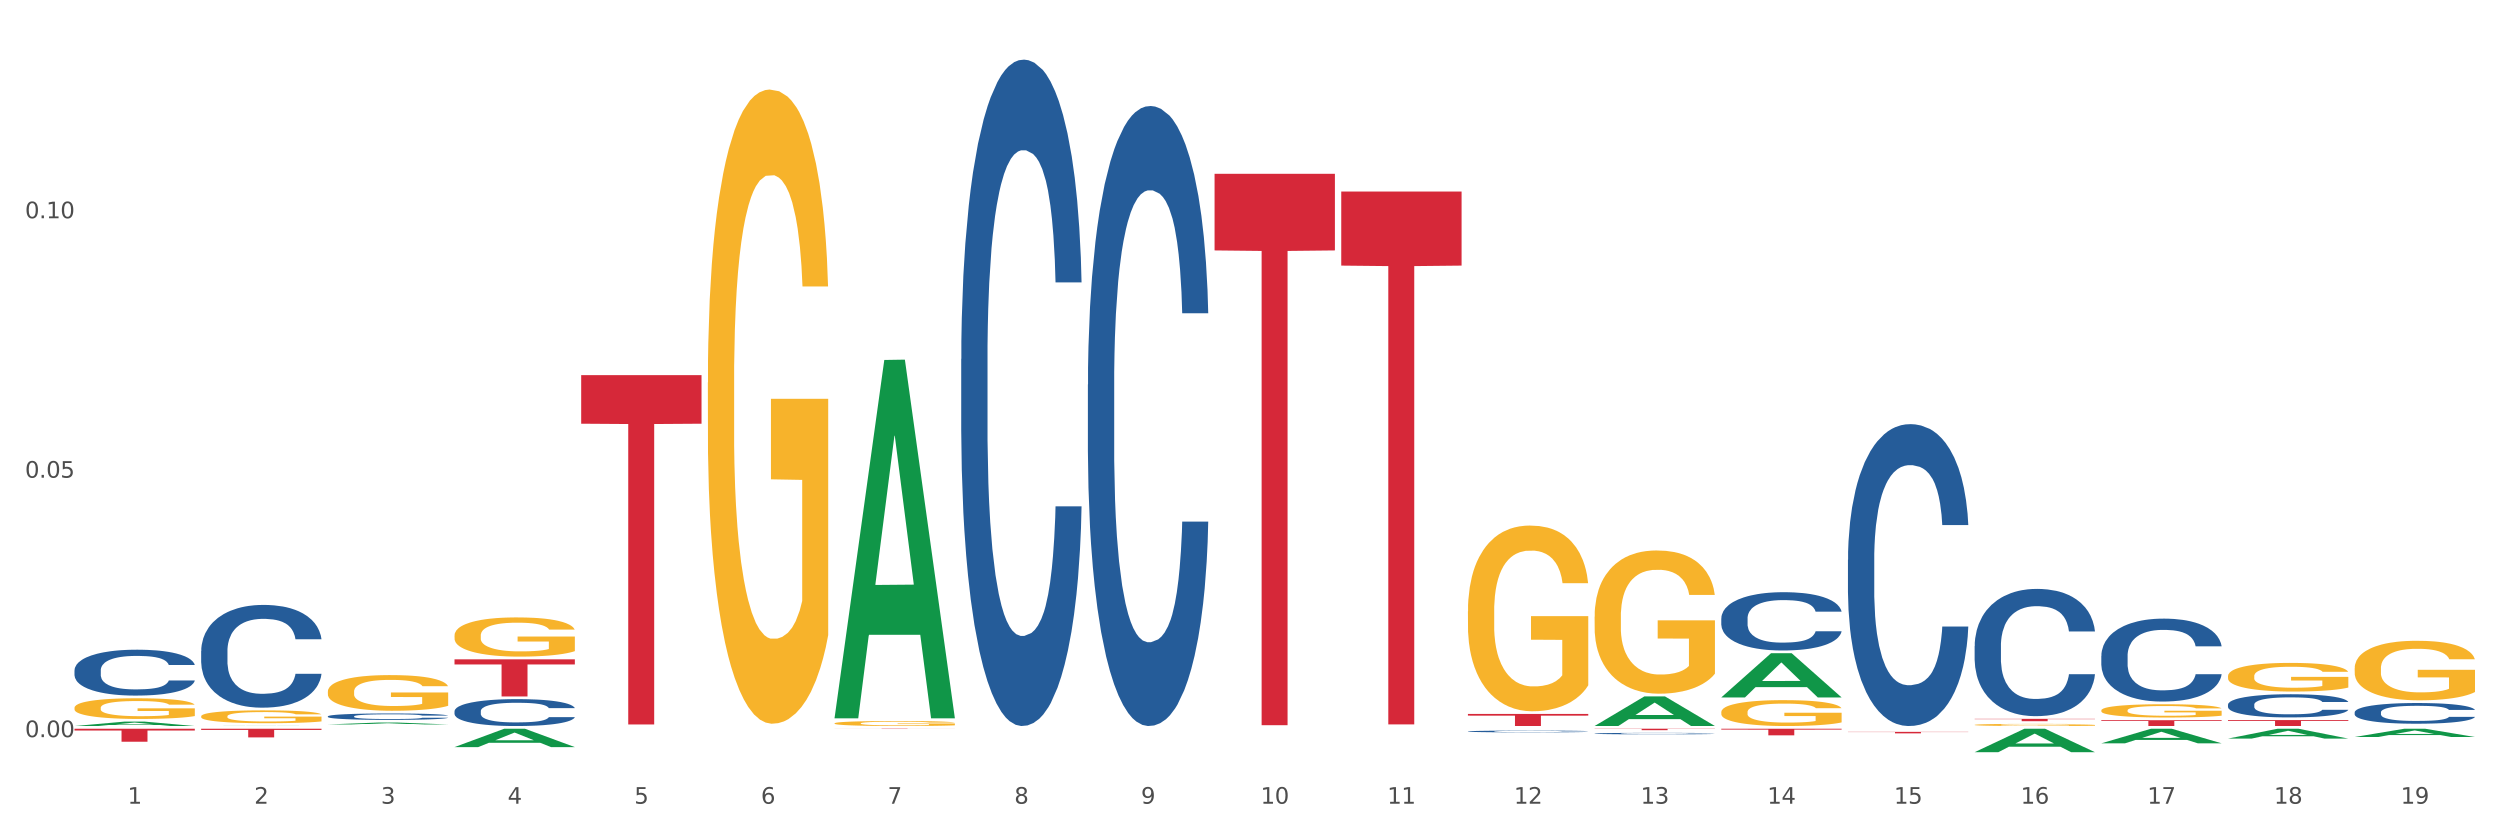 <?xml version="1.0" encoding="utf-8" standalone="no"?>
<!DOCTYPE svg PUBLIC "-//W3C//DTD SVG 1.1//EN"
  "http://www.w3.org/Graphics/SVG/1.1/DTD/svg11.dtd">
<svg xmlns:xlink="http://www.w3.org/1999/xlink" width="1080pt" height="360pt" viewBox="0 0 1080 360" xmlns="http://www.w3.org/2000/svg" version="1.1">
 <rect x="0" y="0" width="1080" height="360" fill="#333333" stroke="none"/>
 <defs>
  <style type="text/css">*{stroke-linejoin: round; stroke-linecap: butt}</style>
 </defs>
 <g id="figure_1">
  <g id="patch_1">
   <path d="M 0 360 
L 1080 360 
L 1080 0 
L 0 0 
z
" style="fill: #ffffff; stroke: #ffffff; stroke-linejoin: miter"/>
  </g>
  <g id="axes_1">
   <g id="matplotlib.axis_1">
    <g id="xtick_1">
     <g id="text_1">
      <!-- 1 -->
      <g style="fill: #4d4d4d" transform="translate(55.115 347.204) scale(0.096 -0.096)">
       <defs>
        <path id="DejaVuSans-31" d="M 794 531 
L 1825 531 
L 1825 4091 
L 703 3866 
L 703 4441 
L 1819 4666 
L 2450 4666 
L 2450 531 
L 3481 531 
L 3481 0 
L 794 0 
L 794 531 
z
" transform="scale(0.016)"/>
       </defs>
       <use xlink:href="#DejaVuSans-31"/>
      </g>
     </g>
    </g>
    <g id="xtick_2">
     <g id="text_2">
      <!-- 2 -->
      <g style="fill: #4d4d4d" transform="translate(109.839 347.204) scale(0.096 -0.096)">
       <defs>
        <path id="DejaVuSans-32" d="M 1228 531 
L 3431 531 
L 3431 0 
L 469 0 
L 469 531 
Q 828 903 1448 1529 
Q 2069 2156 2228 2338 
Q 2531 2678 2651 2914 
Q 2772 3150 2772 3378 
Q 2772 3750 2511 3984 
Q 2250 4219 1831 4219 
Q 1534 4219 1204 4116 
Q 875 4013 500 3803 
L 500 4441 
Q 881 4594 1212 4672 
Q 1544 4750 1819 4750 
Q 2544 4750 2975 4387 
Q 3406 4025 3406 3419 
Q 3406 3131 3298 2873 
Q 3191 2616 2906 2266 
Q 2828 2175 2409 1742 
Q 1991 1309 1228 531 
z
" transform="scale(0.016)"/>
       </defs>
       <use xlink:href="#DejaVuSans-32"/>
      </g>
     </g>
    </g>
    <g id="xtick_3">
     <g id="text_3">
      <!-- 3 -->
      <g style="fill: #4d4d4d" transform="translate(164.564 347.204) scale(0.096 -0.096)">
       <defs>
        <path id="DejaVuSans-33" d="M 2597 2516 
Q 3050 2419 3304 2112 
Q 3559 1806 3559 1356 
Q 3559 666 3084 287 
Q 2609 -91 1734 -91 
Q 1441 -91 1130 -33 
Q 819 25 488 141 
L 488 750 
Q 750 597 1062 519 
Q 1375 441 1716 441 
Q 2309 441 2620 675 
Q 2931 909 2931 1356 
Q 2931 1769 2642 2001 
Q 2353 2234 1838 2234 
L 1294 2234 
L 1294 2753 
L 1863 2753 
Q 2328 2753 2575 2939 
Q 2822 3125 2822 3475 
Q 2822 3834 2567 4026 
Q 2313 4219 1838 4219 
Q 1578 4219 1281 4162 
Q 984 4106 628 3988 
L 628 4550 
Q 988 4650 1302 4700 
Q 1616 4750 1894 4750 
Q 2613 4750 3031 4423 
Q 3450 4097 3450 3541 
Q 3450 3153 3228 2886 
Q 3006 2619 2597 2516 
z
" transform="scale(0.016)"/>
       </defs>
       <use xlink:href="#DejaVuSans-33"/>
      </g>
     </g>
    </g>
    <g id="xtick_4">
     <g id="text_4">
      <!-- 4 -->
      <g style="fill: #4d4d4d" transform="translate(219.288 347.204) scale(0.096 -0.096)">
       <defs>
        <path id="DejaVuSans-34" d="M 2419 4116 
L 825 1625 
L 2419 1625 
L 2419 4116 
z
M 2253 4666 
L 3047 4666 
L 3047 1625 
L 3713 1625 
L 3713 1100 
L 3047 1100 
L 3047 0 
L 2419 0 
L 2419 1100 
L 313 1100 
L 313 1709 
L 2253 4666 
z
" transform="scale(0.016)"/>
       </defs>
       <use xlink:href="#DejaVuSans-34"/>
      </g>
     </g>
    </g>
    <g id="xtick_5">
     <g id="text_5">
      <!-- 5 -->
      <g style="fill: #4d4d4d" transform="translate(274.012 347.204) scale(0.096 -0.096)">
       <defs>
        <path id="DejaVuSans-35" d="M 691 4666 
L 3169 4666 
L 3169 4134 
L 1269 4134 
L 1269 2991 
Q 1406 3038 1543 3061 
Q 1681 3084 1819 3084 
Q 2600 3084 3056 2656 
Q 3513 2228 3513 1497 
Q 3513 744 3044 326 
Q 2575 -91 1722 -91 
Q 1428 -91 1123 -41 
Q 819 9 494 109 
L 494 744 
Q 775 591 1075 516 
Q 1375 441 1709 441 
Q 2250 441 2565 725 
Q 2881 1009 2881 1497 
Q 2881 1984 2565 2268 
Q 2250 2553 1709 2553 
Q 1456 2553 1204 2497 
Q 953 2441 691 2322 
L 691 4666 
z
" transform="scale(0.016)"/>
       </defs>
       <use xlink:href="#DejaVuSans-35"/>
      </g>
     </g>
    </g>
    <g id="xtick_6">
     <g id="text_6">
      <!-- 6 -->
      <g style="fill: #4d4d4d" transform="translate(328.736 347.204) scale(0.096 -0.096)">
       <defs>
        <path id="DejaVuSans-36" d="M 2113 2584 
Q 1688 2584 1439 2293 
Q 1191 2003 1191 1497 
Q 1191 994 1439 701 
Q 1688 409 2113 409 
Q 2538 409 2786 701 
Q 3034 994 3034 1497 
Q 3034 2003 2786 2293 
Q 2538 2584 2113 2584 
z
M 3366 4563 
L 3366 3988 
Q 3128 4100 2886 4159 
Q 2644 4219 2406 4219 
Q 1781 4219 1451 3797 
Q 1122 3375 1075 2522 
Q 1259 2794 1537 2939 
Q 1816 3084 2150 3084 
Q 2853 3084 3261 2657 
Q 3669 2231 3669 1497 
Q 3669 778 3244 343 
Q 2819 -91 2113 -91 
Q 1303 -91 875 529 
Q 447 1150 447 2328 
Q 447 3434 972 4092 
Q 1497 4750 2381 4750 
Q 2619 4750 2861 4703 
Q 3103 4656 3366 4563 
z
" transform="scale(0.016)"/>
       </defs>
       <use xlink:href="#DejaVuSans-36"/>
      </g>
     </g>
    </g>
    <g id="xtick_7">
     <g id="text_7">
      <!-- 7 -->
      <g style="fill: #4d4d4d" transform="translate(383.461 347.204) scale(0.096 -0.096)">
       <defs>
        <path id="DejaVuSans-37" d="M 525 4666 
L 3525 4666 
L 3525 4397 
L 1831 0 
L 1172 0 
L 2766 4134 
L 525 4134 
L 525 4666 
z
" transform="scale(0.016)"/>
       </defs>
       <use xlink:href="#DejaVuSans-37"/>
      </g>
     </g>
    </g>
    <g id="xtick_8">
     <g id="text_8">
      <!-- 8 -->
      <g style="fill: #4d4d4d" transform="translate(438.185 347.204) scale(0.096 -0.096)">
       <defs>
        <path id="DejaVuSans-38" d="M 2034 2216 
Q 1584 2216 1326 1975 
Q 1069 1734 1069 1313 
Q 1069 891 1326 650 
Q 1584 409 2034 409 
Q 2484 409 2743 651 
Q 3003 894 3003 1313 
Q 3003 1734 2745 1975 
Q 2488 2216 2034 2216 
z
M 1403 2484 
Q 997 2584 770 2862 
Q 544 3141 544 3541 
Q 544 4100 942 4425 
Q 1341 4750 2034 4750 
Q 2731 4750 3128 4425 
Q 3525 4100 3525 3541 
Q 3525 3141 3298 2862 
Q 3072 2584 2669 2484 
Q 3125 2378 3379 2068 
Q 3634 1759 3634 1313 
Q 3634 634 3220 271 
Q 2806 -91 2034 -91 
Q 1263 -91 848 271 
Q 434 634 434 1313 
Q 434 1759 690 2068 
Q 947 2378 1403 2484 
z
M 1172 3481 
Q 1172 3119 1398 2916 
Q 1625 2713 2034 2713 
Q 2441 2713 2670 2916 
Q 2900 3119 2900 3481 
Q 2900 3844 2670 4047 
Q 2441 4250 2034 4250 
Q 1625 4250 1398 4047 
Q 1172 3844 1172 3481 
z
" transform="scale(0.016)"/>
       </defs>
       <use xlink:href="#DejaVuSans-38"/>
      </g>
     </g>
    </g>
    <g id="xtick_9">
     <g id="text_9">
      <!-- 9 -->
      <g style="fill: #4d4d4d" transform="translate(492.909 347.204) scale(0.096 -0.096)">
       <defs>
        <path id="DejaVuSans-39" d="M 703 97 
L 703 672 
Q 941 559 1184 500 
Q 1428 441 1663 441 
Q 2288 441 2617 861 
Q 2947 1281 2994 2138 
Q 2813 1869 2534 1725 
Q 2256 1581 1919 1581 
Q 1219 1581 811 2004 
Q 403 2428 403 3163 
Q 403 3881 828 4315 
Q 1253 4750 1959 4750 
Q 2769 4750 3195 4129 
Q 3622 3509 3622 2328 
Q 3622 1225 3098 567 
Q 2575 -91 1691 -91 
Q 1453 -91 1209 -44 
Q 966 3 703 97 
z
M 1959 2075 
Q 2384 2075 2632 2365 
Q 2881 2656 2881 3163 
Q 2881 3666 2632 3958 
Q 2384 4250 1959 4250 
Q 1534 4250 1286 3958 
Q 1038 3666 1038 3163 
Q 1038 2656 1286 2365 
Q 1534 2075 1959 2075 
z
" transform="scale(0.016)"/>
       </defs>
       <use xlink:href="#DejaVuSans-39"/>
      </g>
     </g>
    </g>
    <g id="xtick_10">
     <g id="text_10">
      <!-- 10 -->
      <g style="fill: #4d4d4d" transform="translate(544.58 347.204) scale(0.096 -0.096)">
       <defs>
        <path id="DejaVuSans-30" d="M 2034 4250 
Q 1547 4250 1301 3770 
Q 1056 3291 1056 2328 
Q 1056 1369 1301 889 
Q 1547 409 2034 409 
Q 2525 409 2770 889 
Q 3016 1369 3016 2328 
Q 3016 3291 2770 3770 
Q 2525 4250 2034 4250 
z
M 2034 4750 
Q 2819 4750 3233 4129 
Q 3647 3509 3647 2328 
Q 3647 1150 3233 529 
Q 2819 -91 2034 -91 
Q 1250 -91 836 529 
Q 422 1150 422 2328 
Q 422 3509 836 4129 
Q 1250 4750 2034 4750 
z
" transform="scale(0.016)"/>
       </defs>
       <use xlink:href="#DejaVuSans-31"/>
       <use xlink:href="#DejaVuSans-30" transform="translate(63.623 0)"/>
      </g>
     </g>
    </g>
    <g id="xtick_11">
     <g id="text_11">
      <!-- 11 -->
      <g style="fill: #4d4d4d" transform="translate(599.304 347.204) scale(0.096 -0.096)">
       <use xlink:href="#DejaVuSans-31"/>
       <use xlink:href="#DejaVuSans-31" transform="translate(63.623 0)"/>
      </g>
     </g>
    </g>
    <g id="xtick_12">
     <g id="text_12">
      <!-- 12 -->
      <g style="fill: #4d4d4d" transform="translate(654.028 347.204) scale(0.096 -0.096)">
       <use xlink:href="#DejaVuSans-31"/>
       <use xlink:href="#DejaVuSans-32" transform="translate(63.623 0)"/>
      </g>
     </g>
    </g>
    <g id="xtick_13">
     <g id="text_13">
      <!-- 13 -->
      <g style="fill: #4d4d4d" transform="translate(708.752 347.204) scale(0.096 -0.096)">
       <use xlink:href="#DejaVuSans-31"/>
       <use xlink:href="#DejaVuSans-33" transform="translate(63.623 0)"/>
      </g>
     </g>
    </g>
    <g id="xtick_14">
     <g id="text_14">
      <!-- 14 -->
      <g style="fill: #4d4d4d" transform="translate(763.477 347.204) scale(0.096 -0.096)">
       <use xlink:href="#DejaVuSans-31"/>
       <use xlink:href="#DejaVuSans-34" transform="translate(63.623 0)"/>
      </g>
     </g>
    </g>
    <g id="xtick_15">
     <g id="text_15">
      <!-- 15 -->
      <g style="fill: #4d4d4d" transform="translate(818.201 347.204) scale(0.096 -0.096)">
       <use xlink:href="#DejaVuSans-31"/>
       <use xlink:href="#DejaVuSans-35" transform="translate(63.623 0)"/>
      </g>
     </g>
    </g>
    <g id="xtick_16">
     <g id="text_16">
      <!-- 16 -->
      <g style="fill: #4d4d4d" transform="translate(872.925 347.204) scale(0.096 -0.096)">
       <use xlink:href="#DejaVuSans-31"/>
       <use xlink:href="#DejaVuSans-36" transform="translate(63.623 0)"/>
      </g>
     </g>
    </g>
    <g id="xtick_17">
     <g id="text_17">
      <!-- 17 -->
      <g style="fill: #4d4d4d" transform="translate(927.649 347.204) scale(0.096 -0.096)">
       <use xlink:href="#DejaVuSans-31"/>
       <use xlink:href="#DejaVuSans-37" transform="translate(63.623 0)"/>
      </g>
     </g>
    </g>
    <g id="xtick_18">
     <g id="text_18">
      <!-- 18 -->
      <g style="fill: #4d4d4d" transform="translate(982.374 347.204) scale(0.096 -0.096)">
       <use xlink:href="#DejaVuSans-31"/>
       <use xlink:href="#DejaVuSans-38" transform="translate(63.623 0)"/>
      </g>
     </g>
    </g>
    <g id="xtick_19">
     <g id="text_19">
      <!-- 19 -->
      <g style="fill: #4d4d4d" transform="translate(1037.098 347.204) scale(0.096 -0.096)">
       <use xlink:href="#DejaVuSans-31"/>
       <use xlink:href="#DejaVuSans-39" transform="translate(63.623 0)"/>
      </g>
     </g>
    </g>
    <g id="xtick_20"/>
    <g id="xtick_21"/>
    <g id="xtick_22"/>
    <g id="xtick_23"/>
    <g id="xtick_24"/>
    <g id="xtick_25"/>
    <g id="xtick_26"/>
    <g id="xtick_27"/>
    <g id="xtick_28"/>
    <g id="xtick_29"/>
    <g id="xtick_30"/>
    <g id="xtick_31"/>
    <g id="xtick_32"/>
    <g id="xtick_33"/>
    <g id="xtick_34"/>
    <g id="xtick_35"/>
    <g id="xtick_36"/>
    <g id="xtick_37"/>
   </g>
   <g id="matplotlib.axis_2">
    <g id="ytick_1">
     <g id="text_20">
      <!-- 0.00 -->
      <g style="fill: #4d4d4d" transform="translate(10.8 318.449) scale(0.096 -0.096)">
       <defs>
        <path id="DejaVuSans-2e" d="M 684 794 
L 1344 794 
L 1344 0 
L 684 0 
L 684 794 
z
" transform="scale(0.016)"/>
       </defs>
       <use xlink:href="#DejaVuSans-30"/>
       <use xlink:href="#DejaVuSans-2e" transform="translate(63.623 0)"/>
       <use xlink:href="#DejaVuSans-30" transform="translate(95.41 0)"/>
       <use xlink:href="#DejaVuSans-30" transform="translate(159.033 0)"/>
      </g>
     </g>
    </g>
    <g id="ytick_2">
     <g id="text_21">
      <!-- 0.05 -->
      <g style="fill: #4d4d4d" transform="translate(10.8 206.368) scale(0.096 -0.096)">
       <use xlink:href="#DejaVuSans-30"/>
       <use xlink:href="#DejaVuSans-2e" transform="translate(63.623 0)"/>
       <use xlink:href="#DejaVuSans-30" transform="translate(95.41 0)"/>
       <use xlink:href="#DejaVuSans-35" transform="translate(159.033 0)"/>
      </g>
     </g>
    </g>
    <g id="ytick_3">
     <g id="text_22">
      <!-- 0.10 -->
      <g style="fill: #4d4d4d" transform="translate(10.8 94.287) scale(0.096 -0.096)">
       <use xlink:href="#DejaVuSans-30"/>
       <use xlink:href="#DejaVuSans-2e" transform="translate(63.623 0)"/>
       <use xlink:href="#DejaVuSans-31" transform="translate(95.41 0)"/>
       <use xlink:href="#DejaVuSans-30" transform="translate(159.033 0)"/>
      </g>
     </g>
    </g>
    <g id="ytick_4"/>
    <g id="ytick_5"/>
    <g id="ytick_6"/>
   </g>
   <g id="PolyCollection_1">
    <path d="M 360.521 310.029 
L 360.574 309.884 
L 382.013 155.507 
L 390.91 155.361 
L 412.509 310.32 
L 402.218 310.32 
L 397.555 274.236 
L 375.42 274.236 
L 375.26 274.818 
L 370.757 310.32 
L 360.521 310.32 
L 360.521 310.029 
L 378.207 252.701 
L 394.768 252.556 
L 386.568 188.39 
L 386.461 188.099 
L 386.354 188.535 
L 378.154 252.556 
L 378.207 252.701 
L 360.521 310.029 
z
" clip-path="url(#pf7d7d9fa93)" style="fill: #109648"/>
    <path d="M 688.866 313.621 
L 688.92 313.609 
L 710.358 300.849 
L 719.255 300.837 
L 740.854 313.645 
L 730.564 313.645 
L 725.901 310.663 
L 703.766 310.663 
L 703.605 310.711 
L 699.103 313.645 
L 688.866 313.645 
L 688.866 313.621 
L 706.553 308.883 
L 723.114 308.871 
L 714.914 303.567 
L 714.807 303.543 
L 714.7 303.579 
L 706.499 308.871 
L 706.553 308.883 
L 688.866 313.621 
z
" clip-path="url(#pf7d7d9fa93)" style="fill: #109648"/>
    <path d="M 743.591 301.267 
L 743.644 301.249 
L 765.083 282.188 
L 773.979 282.17 
L 795.579 301.303 
L 785.288 301.303 
L 780.625 296.847 
L 758.49 296.847 
L 758.329 296.919 
L 753.827 301.303 
L 743.591 301.303 
L 743.591 301.267 
L 761.277 294.188 
L 777.838 294.17 
L 769.638 286.248 
L 769.531 286.212 
L 769.424 286.266 
L 761.224 294.17 
L 761.277 294.188 
L 743.591 301.267 
z
" clip-path="url(#pf7d7d9fa93)" style="fill: #109648"/>
    <path d="M 853.039 324.93 
L 853.093 324.921 
L 874.531 314.811 
L 883.428 314.801 
L 905.027 324.95 
L 894.737 324.95 
L 890.074 322.586 
L 867.939 322.586 
L 867.778 322.624 
L 863.276 324.95 
L 853.039 324.95 
L 853.039 324.93 
L 870.726 321.176 
L 887.287 321.167 
L 879.087 316.964 
L 878.98 316.945 
L 878.872 316.974 
L 870.672 321.167 
L 870.726 321.176 
L 853.039 324.93 
z
" clip-path="url(#pf7d7d9fa93)" style="fill: #109648"/>
    <path d="M 907.763 321.107 
L 907.817 321.101 
L 929.255 314.807 
L 938.152 314.801 
L 959.751 321.119 
L 949.461 321.119 
L 944.798 319.648 
L 922.663 319.648 
L 922.502 319.672 
L 918 321.119 
L 907.763 321.119 
L 907.763 321.107 
L 925.45 318.77 
L 942.011 318.764 
L 933.811 316.148 
L 933.704 316.136 
L 933.597 316.154 
L 925.396 318.764 
L 925.45 318.77 
L 907.763 321.107 
z
" clip-path="url(#pf7d7d9fa93)" style="fill: #109648"/>
    <path d="M 962.488 319.066 
L 962.541 319.062 
L 983.98 314.805 
L 992.877 314.801 
L 1014.476 319.074 
L 1004.185 319.074 
L 999.522 318.079 
L 977.387 318.079 
L 977.227 318.095 
L 972.724 319.074 
L 962.488 319.074 
L 962.488 319.066 
L 980.174 317.486 
L 996.735 317.482 
L 988.535 315.712 
L 988.428 315.704 
L 988.321 315.716 
L 980.121 317.482 
L 980.174 317.486 
L 962.488 319.066 
z
" clip-path="url(#pf7d7d9fa93)" style="fill: #109648"/>
    <path d="M 1017.212 318.379 
L 1017.266 318.375 
L 1038.704 314.805 
L 1047.601 314.801 
L 1069.2 318.386 
L 1058.91 318.386 
L 1054.247 317.551 
L 1032.112 317.551 
L 1031.951 317.564 
L 1027.449 318.386 
L 1017.212 318.386 
L 1017.212 318.379 
L 1034.899 317.053 
L 1051.46 317.049 
L 1043.26 315.565 
L 1043.152 315.559 
L 1043.045 315.569 
L 1034.845 317.049 
L 1034.899 317.053 
L 1017.212 318.379 
z
" clip-path="url(#pf7d7d9fa93)" style="fill: #109648"/>
    <path d="M 579.418 82.752 
L 631.406 82.752 
L 631.406 114.74 
L 610.956 114.956 
L 610.956 312.933 
L 599.745 312.933 
L 599.745 114.956 
L 579.418 114.74 
L 579.418 82.968 
L 579.418 82.752 
z
" clip-path="url(#pf7d7d9fa93)" style="fill: #d62839"/>
    <path d="M 688.866 314.801 
L 740.854 314.801 
L 740.854 314.89 
L 720.404 314.89 
L 720.404 315.438 
L 709.193 315.438 
L 709.193 314.89 
L 688.866 314.89 
L 688.866 314.802 
L 688.866 314.801 
z
" clip-path="url(#pf7d7d9fa93)" style="fill: #d62839"/>
    <path d="M 634.142 308.428 
L 686.13 308.428 
L 686.13 309.153 
L 665.68 309.158 
L 665.68 313.645 
L 654.469 313.645 
L 654.469 309.158 
L 634.142 309.153 
L 634.142 308.433 
L 634.142 308.428 
z
" clip-path="url(#pf7d7d9fa93)" style="fill: #d62839"/>
    <path d="M 798.315 316.162 
L 850.303 316.162 
L 850.303 316.252 
L 829.853 316.253 
L 829.853 316.811 
L 818.642 316.811 
L 818.642 316.253 
L 798.315 316.252 
L 798.315 316.163 
L 798.315 316.162 
z
" clip-path="url(#pf7d7d9fa93)" style="fill: #d62839"/>
    <path d="M 962.488 311.083 
L 1014.476 311.083 
L 1014.476 311.439 
L 994.025 311.442 
L 994.025 313.645 
L 982.815 313.645 
L 982.815 311.442 
L 962.488 311.439 
L 962.488 311.086 
L 962.488 311.083 
z
" clip-path="url(#pf7d7d9fa93)" style="fill: #d62839"/>
    <path d="M 907.763 311.13 
L 959.751 311.13 
L 959.751 311.48 
L 939.301 311.482 
L 939.301 313.645 
L 928.09 313.645 
L 928.09 311.482 
L 907.763 311.48 
L 907.763 311.133 
L 907.763 311.13 
z
" clip-path="url(#pf7d7d9fa93)" style="fill: #d62839"/>
    <path d="M 853.039 310.54 
L 905.027 310.54 
L 905.027 310.682 
L 884.577 310.683 
L 884.577 311.559 
L 873.366 311.559 
L 873.366 310.683 
L 853.039 310.682 
L 853.039 310.541 
L 853.039 310.54 
z
" clip-path="url(#pf7d7d9fa93)" style="fill: #d62839"/>
    <path d="M 743.591 314.801 
L 795.579 314.801 
L 795.579 315.2 
L 775.128 315.203 
L 775.128 317.671 
L 763.918 317.671 
L 763.918 315.203 
L 743.591 315.2 
L 743.591 314.804 
L 743.591 314.801 
z
" clip-path="url(#pf7d7d9fa93)" style="fill: #d62839"/>
    <path d="M 360.521 314.801 
L 412.509 314.801 
L 412.509 314.82 
L 392.058 314.82 
L 392.058 314.932 
L 380.848 314.932 
L 380.848 314.82 
L 360.521 314.82 
L 360.521 314.802 
L 360.521 314.801 
z
" clip-path="url(#pf7d7d9fa93)" style="fill: #d62839"/>
    <path d="M 524.693 75.077 
L 576.682 75.077 
L 576.682 108.182 
L 556.231 108.406 
L 556.231 313.299 
L 545.021 313.299 
L 545.021 108.406 
L 524.693 108.182 
L 524.693 75.301 
L 524.693 75.077 
z
" clip-path="url(#pf7d7d9fa93)" style="fill: #d62839"/>
    <path d="M 86.899 281.27 
L 86.961 281.23 
L 86.961 280.095 
L 87.145 278.554 
L 87.821 275.716 
L 88.681 273.567 
L 90.156 271.053 
L 90.955 269.999 
L 92 268.823 
L 94.151 266.917 
L 96.609 265.296 
L 98.329 264.404 
L 99.62 263.836 
L 102.508 262.822 
L 104.167 262.376 
L 105.888 262.012 
L 107.363 261.768 
L 109.821 261.484 
L 111.787 261.363 
L 114.061 261.322 
L 115.966 261.363 
L 118.485 261.525 
L 122.172 262.012 
L 123.586 262.295 
L 125.491 262.782 
L 127.457 263.431 
L 129.055 264.079 
L 130.899 265.012 
L 132.804 266.228 
L 134.647 267.769 
L 135.938 269.188 
L 136.982 270.688 
L 137.904 272.513 
L 138.58 274.499 
L 138.887 276.162 
L 127.642 276.162 
L 127.334 274.662 
L 126.72 273.04 
L 126.105 271.945 
L 125.429 271.053 
L 124.385 270.039 
L 123.463 269.391 
L 121.927 268.62 
L 120.513 268.134 
L 119.346 267.85 
L 117.932 267.607 
L 114.921 267.363 
L 112.77 267.363 
L 111.418 267.445 
L 109.759 267.647 
L 108.346 267.931 
L 106.687 268.418 
L 105.396 268.945 
L 104.106 269.634 
L 103.368 270.121 
L 102.262 271.013 
L 101.525 271.742 
L 100.542 272.999 
L 99.988 273.891 
L 99.005 276.202 
L 98.575 277.905 
L 98.391 279.081 
L 98.268 280.378 
L 98.268 286.703 
L 98.637 289.541 
L 98.944 290.758 
L 99.435 292.136 
L 100.357 293.92 
L 101.709 295.664 
L 103.122 296.921 
L 104.29 297.691 
L 105.396 298.259 
L 106.502 298.705 
L 107.854 299.11 
L 108.96 299.353 
L 110.62 299.597 
L 112.586 299.718 
L 114.122 299.718 
L 117.256 299.515 
L 118.67 299.313 
L 120.022 299.029 
L 121.497 298.583 
L 122.664 298.096 
L 123.34 297.732 
L 124.446 296.961 
L 125.307 296.15 
L 126.044 295.218 
L 126.536 294.407 
L 127.089 293.19 
L 127.519 291.812 
L 127.642 291.082 
L 138.887 291.082 
L 138.642 292.542 
L 138.211 293.961 
L 137.351 295.866 
L 136.675 296.961 
L 135.63 298.299 
L 134.524 299.434 
L 132.988 300.691 
L 131.575 301.624 
L 130.1 302.435 
L 128.502 303.165 
L 125.614 304.178 
L 124.569 304.462 
L 122.357 304.948 
L 120.636 305.232 
L 118.117 305.516 
L 115.536 305.678 
L 112.832 305.719 
L 110.435 305.638 
L 107.793 305.394 
L 106.134 305.151 
L 104.29 304.786 
L 102.139 304.219 
L 100.111 303.529 
L 98.206 302.719 
L 96.424 301.786 
L 94.765 300.732 
L 92.614 298.988 
L 91.017 297.286 
L 89.849 295.704 
L 89.05 294.366 
L 88.251 292.663 
L 87.821 291.488 
L 87.145 288.649 
L 86.899 286.014 
L 86.899 281.27 
z
" clip-path="url(#pf7d7d9fa93)" style="fill: #255c99"/>
    <path d="M 469.969 166.142 
L 470.031 165.897 
L 470.031 159.048 
L 470.215 149.752 
L 470.891 132.629 
L 471.751 119.665 
L 473.226 104.498 
L 474.025 98.138 
L 475.07 91.045 
L 477.22 79.548 
L 479.679 69.763 
L 481.399 64.381 
L 482.69 60.957 
L 485.578 54.841 
L 487.237 52.151 
L 488.958 49.949 
L 490.433 48.481 
L 492.891 46.769 
L 494.857 46.035 
L 497.131 45.791 
L 499.036 46.035 
L 501.555 47.014 
L 505.242 49.949 
L 506.656 51.661 
L 508.561 54.597 
L 510.527 58.511 
L 512.125 62.424 
L 513.969 68.051 
L 515.874 75.389 
L 517.717 84.685 
L 519.008 93.246 
L 520.052 102.297 
L 520.974 113.305 
L 521.65 125.291 
L 521.957 135.32 
L 510.712 135.32 
L 510.404 126.269 
L 509.79 116.485 
L 509.175 109.88 
L 508.499 104.498 
L 507.455 98.383 
L 506.533 94.469 
L 504.997 89.821 
L 503.583 86.886 
L 502.416 85.174 
L 501.002 83.706 
L 497.991 82.238 
L 495.84 82.238 
L 494.488 82.728 
L 492.829 83.951 
L 491.416 85.663 
L 489.757 88.598 
L 488.466 91.778 
L 487.176 95.937 
L 486.438 98.872 
L 485.332 104.254 
L 484.595 108.657 
L 483.611 116.24 
L 483.058 121.622 
L 482.075 135.565 
L 481.645 145.839 
L 481.461 152.932 
L 481.338 160.76 
L 481.338 198.92 
L 481.706 216.043 
L 482.014 223.382 
L 482.505 231.699 
L 483.427 242.462 
L 484.779 252.98 
L 486.192 260.564 
L 487.36 265.211 
L 488.466 268.636 
L 489.572 271.327 
L 490.924 273.773 
L 492.03 275.241 
L 493.69 276.708 
L 495.656 277.442 
L 497.192 277.442 
L 500.326 276.219 
L 501.74 274.996 
L 503.092 273.284 
L 504.566 270.593 
L 505.734 267.657 
L 506.41 265.456 
L 507.516 260.808 
L 508.376 255.916 
L 509.114 250.29 
L 509.605 245.397 
L 510.159 238.059 
L 510.589 229.742 
L 510.712 225.339 
L 521.957 225.339 
L 521.711 234.145 
L 521.281 242.707 
L 520.421 254.204 
L 519.745 260.808 
L 518.7 268.881 
L 517.594 275.73 
L 516.058 283.313 
L 514.645 288.939 
L 513.17 293.831 
L 511.572 298.234 
L 508.684 304.35 
L 507.639 306.062 
L 505.427 308.998 
L 503.706 310.71 
L 501.187 312.422 
L 498.606 313.401 
L 495.902 313.645 
L 493.505 313.156 
L 490.863 311.688 
L 489.204 310.221 
L 487.36 308.019 
L 485.209 304.594 
L 483.181 300.436 
L 481.276 295.544 
L 479.494 289.918 
L 477.835 283.557 
L 475.684 273.039 
L 474.086 262.765 
L 472.919 253.225 
L 472.12 245.153 
L 471.321 234.879 
L 470.891 227.785 
L 470.215 210.662 
L 469.969 194.762 
L 469.969 166.142 
z
" clip-path="url(#pf7d7d9fa93)" style="fill: #255c99"/>
    <path d="M 415.245 155.111 
L 415.306 154.848 
L 415.306 147.487 
L 415.491 137.496 
L 416.167 119.092 
L 417.027 105.158 
L 418.502 88.858 
L 419.301 82.022 
L 420.345 74.398 
L 422.496 62.041 
L 424.954 51.525 
L 426.675 45.741 
L 427.965 42.06 
L 430.854 35.487 
L 432.513 32.595 
L 434.233 30.229 
L 435.708 28.652 
L 438.166 26.811 
L 440.133 26.022 
L 442.407 25.759 
L 444.312 26.022 
L 446.831 27.074 
L 450.518 30.229 
L 451.932 32.069 
L 453.837 35.224 
L 455.803 39.431 
L 457.401 43.637 
L 459.244 49.684 
L 461.149 57.572 
L 462.993 67.562 
L 464.283 76.764 
L 465.328 86.492 
L 466.25 98.322 
L 466.926 111.205 
L 467.233 121.984 
L 455.987 121.984 
L 455.68 112.257 
L 455.066 101.74 
L 454.451 94.642 
L 453.775 88.858 
L 452.73 82.285 
L 451.809 78.078 
L 450.272 73.083 
L 448.859 69.928 
L 447.691 68.088 
L 446.278 66.51 
L 443.267 64.933 
L 441.116 64.933 
L 439.764 65.459 
L 438.105 66.773 
L 436.692 68.614 
L 435.032 71.769 
L 433.742 75.186 
L 432.451 79.656 
L 431.714 82.811 
L 430.608 88.595 
L 429.87 93.327 
L 428.887 101.477 
L 428.334 107.261 
L 427.351 122.247 
L 426.921 133.289 
L 426.736 140.914 
L 426.613 149.327 
L 426.613 190.341 
L 426.982 208.744 
L 427.289 216.632 
L 427.781 225.571 
L 428.703 237.139 
L 430.055 248.444 
L 431.468 256.594 
L 432.636 261.589 
L 433.742 265.27 
L 434.848 268.162 
L 436.2 270.791 
L 437.306 272.368 
L 438.965 273.946 
L 440.932 274.735 
L 442.468 274.735 
L 445.602 273.42 
L 447.015 272.106 
L 448.367 270.265 
L 449.842 267.373 
L 451.01 264.218 
L 451.686 261.852 
L 452.792 256.857 
L 453.652 251.599 
L 454.39 245.552 
L 454.881 240.294 
L 455.434 232.406 
L 455.864 223.467 
L 455.987 218.735 
L 467.233 218.735 
L 466.987 228.2 
L 466.557 237.402 
L 465.697 249.758 
L 465.021 256.857 
L 463.976 265.533 
L 462.87 272.894 
L 461.334 281.045 
L 459.92 287.091 
L 458.445 292.35 
L 456.848 297.082 
L 453.959 303.655 
L 452.915 305.495 
L 450.702 308.65 
L 448.982 310.49 
L 446.462 312.331 
L 443.881 313.382 
L 441.178 313.645 
L 438.781 313.119 
L 436.138 311.542 
L 434.479 309.965 
L 432.636 307.598 
L 430.485 303.918 
L 428.457 299.448 
L 426.552 294.19 
L 424.77 288.143 
L 423.111 281.307 
L 420.96 270.002 
L 419.362 258.96 
L 418.195 248.707 
L 417.396 240.031 
L 416.597 228.988 
L 416.167 221.364 
L 415.491 202.96 
L 415.245 185.871 
L 415.245 155.111 
z
" clip-path="url(#pf7d7d9fa93)" style="fill: #255c99"/>
    <path d="M 1017.212 288.706 
L 1017.273 288.682 
L 1017.273 287.836 
L 1017.396 287.108 
L 1018.01 285.346 
L 1018.931 283.889 
L 1019.606 283.114 
L 1020.281 282.479 
L 1021.079 281.845 
L 1022.061 281.187 
L 1023.841 280.224 
L 1024.946 279.73 
L 1026.296 279.213 
L 1028.751 278.461 
L 1030.531 278.038 
L 1032.373 277.686 
L 1035.38 277.263 
L 1037.344 277.075 
L 1039.431 276.934 
L 1041.948 276.84 
L 1043.85 276.817 
L 1048.024 276.887 
L 1051.584 277.099 
L 1053.303 277.263 
L 1055.512 277.545 
L 1056.679 277.733 
L 1058.581 278.109 
L 1060.546 278.602 
L 1061.896 279.025 
L 1063.921 279.824 
L 1065.456 280.623 
L 1066.868 281.61 
L 1067.604 282.291 
L 1068.157 282.926 
L 1068.648 283.654 
L 1069.139 284.805 
L 1058.09 284.805 
L 1057.661 283.983 
L 1056.986 283.207 
L 1056.004 282.456 
L 1055.144 281.986 
L 1053.671 281.398 
L 1052.321 281.022 
L 1050.909 280.74 
L 1049.19 280.505 
L 1047.84 280.388 
L 1045.937 280.294 
L 1042.193 280.317 
L 1039.677 280.505 
L 1037.958 280.74 
L 1036.853 280.952 
L 1035.871 281.187 
L 1034.766 281.516 
L 1033.477 282.009 
L 1032.557 282.456 
L 1031.636 283.02 
L 1030.899 283.583 
L 1030.224 284.241 
L 1029.672 284.946 
L 1029.242 285.675 
L 1028.874 286.567 
L 1028.567 288.048 
L 1028.567 291.267 
L 1028.69 291.995 
L 1028.997 292.958 
L 1029.365 293.687 
L 1029.979 294.556 
L 1030.531 295.143 
L 1031.575 295.989 
L 1032.741 296.694 
L 1033.662 297.141 
L 1034.582 297.517 
L 1036.178 298.033 
L 1037.958 298.456 
L 1039.493 298.715 
L 1041.579 298.95 
L 1042.991 299.044 
L 1044.219 299.091 
L 1047.226 299.091 
L 1049.375 299.02 
L 1051.768 298.856 
L 1053.61 298.644 
L 1055.144 298.386 
L 1056.863 297.963 
L 1057.968 297.564 
L 1057.968 292.653 
L 1044.464 292.629 
L 1044.464 289.363 
L 1069.2 289.363 
L 1069.2 298.95 
L 1068.157 299.443 
L 1066.99 299.89 
L 1065.763 300.289 
L 1063.921 300.783 
L 1061.712 301.252 
L 1059.748 301.581 
L 1057.661 301.863 
L 1055.206 302.122 
L 1052.014 302.357 
L 1050.05 302.451 
L 1047.595 302.521 
L 1044.71 302.545 
L 1042.193 302.498 
L 1039.738 302.38 
L 1037.16 302.169 
L 1034.644 301.863 
L 1032.741 301.558 
L 1030.838 301.182 
L 1028.813 300.689 
L 1027.217 300.219 
L 1025.989 299.796 
L 1024.639 299.255 
L 1023.166 298.55 
L 1022.061 297.916 
L 1021.079 297.258 
L 1020.035 296.412 
L 1019.299 295.684 
L 1018.562 294.768 
L 1018.133 294.086 
L 1017.642 293.029 
L 1017.273 291.549 
L 1017.212 288.706 
z
" clip-path="url(#pf7d7d9fa93)" style="fill: #f7b32b"/>
    <path d="M 688.866 316.884 
L 688.928 316.883 
L 688.928 316.867 
L 689.112 316.845 
L 689.788 316.803 
L 690.648 316.772 
L 692.123 316.736 
L 692.922 316.72 
L 693.967 316.703 
L 696.118 316.675 
L 698.576 316.652 
L 700.296 316.639 
L 701.587 316.631 
L 704.475 316.616 
L 706.134 316.61 
L 707.855 316.604 
L 709.33 316.601 
L 711.788 316.597 
L 713.754 316.595 
L 716.028 316.594 
L 717.933 316.595 
L 720.452 316.597 
L 724.14 316.604 
L 725.553 316.608 
L 727.458 316.615 
L 729.424 316.625 
L 731.022 316.634 
L 732.866 316.648 
L 734.771 316.665 
L 736.614 316.688 
L 737.905 316.708 
L 738.949 316.73 
L 739.871 316.757 
L 740.547 316.786 
L 740.854 316.81 
L 729.609 316.81 
L 729.301 316.788 
L 728.687 316.764 
L 728.072 316.749 
L 727.396 316.736 
L 726.352 316.721 
L 725.43 316.711 
L 723.894 316.7 
L 722.48 316.693 
L 721.313 316.689 
L 719.899 316.685 
L 716.888 316.682 
L 714.737 316.682 
L 713.385 316.683 
L 711.726 316.686 
L 710.313 316.69 
L 708.654 316.697 
L 707.363 316.705 
L 706.073 316.715 
L 705.335 316.722 
L 704.229 316.735 
L 703.492 316.746 
L 702.509 316.764 
L 701.955 316.777 
L 700.972 316.81 
L 700.542 316.835 
L 700.358 316.852 
L 700.235 316.871 
L 700.235 316.963 
L 700.604 317.004 
L 700.911 317.022 
L 701.402 317.042 
L 702.324 317.068 
L 703.676 317.093 
L 705.09 317.111 
L 706.257 317.123 
L 707.363 317.131 
L 708.469 317.137 
L 709.821 317.143 
L 710.927 317.147 
L 712.587 317.15 
L 714.553 317.152 
L 716.089 317.152 
L 719.223 317.149 
L 720.637 317.146 
L 721.989 317.142 
L 723.464 317.136 
L 724.631 317.129 
L 725.307 317.123 
L 726.413 317.112 
L 727.274 317.1 
L 728.011 317.087 
L 728.503 317.075 
L 729.056 317.057 
L 729.486 317.037 
L 729.609 317.027 
L 740.854 317.027 
L 740.609 317.048 
L 740.178 317.068 
L 739.318 317.096 
L 738.642 317.112 
L 737.597 317.131 
L 736.491 317.148 
L 734.955 317.166 
L 733.542 317.18 
L 732.067 317.192 
L 730.469 317.202 
L 727.581 317.217 
L 726.536 317.221 
L 724.324 317.228 
L 722.603 317.232 
L 720.084 317.236 
L 717.503 317.239 
L 714.799 317.239 
L 712.402 317.238 
L 709.76 317.235 
L 708.101 317.231 
L 706.257 317.226 
L 704.106 317.217 
L 702.078 317.207 
L 700.173 317.196 
L 698.391 317.182 
L 696.732 317.167 
L 694.581 317.141 
L 692.984 317.117 
L 691.816 317.094 
L 691.017 317.074 
L 690.218 317.05 
L 689.788 317.033 
L 689.112 316.991 
L 688.866 316.953 
L 688.866 316.884 
z
" clip-path="url(#pf7d7d9fa93)" style="fill: #255c99"/>
    <path d="M 798.315 241.825 
L 798.376 241.706 
L 798.376 238.371 
L 798.561 233.845 
L 799.237 225.507 
L 800.097 219.195 
L 801.572 211.81 
L 802.371 208.713 
L 803.415 205.259 
L 805.566 199.661 
L 808.024 194.897 
L 809.745 192.277 
L 811.035 190.609 
L 813.924 187.632 
L 815.583 186.322 
L 817.303 185.25 
L 818.778 184.535 
L 821.236 183.701 
L 823.203 183.344 
L 825.476 183.225 
L 827.381 183.344 
L 829.901 183.82 
L 833.588 185.25 
L 835.001 186.083 
L 836.906 187.513 
L 838.873 189.418 
L 840.471 191.324 
L 842.314 194.063 
L 844.219 197.637 
L 846.063 202.163 
L 847.353 206.331 
L 848.398 210.738 
L 849.32 216.098 
L 849.996 221.934 
L 850.303 226.817 
L 839.057 226.817 
L 838.75 222.411 
L 838.135 217.646 
L 837.521 214.431 
L 836.845 211.81 
L 835.8 208.833 
L 834.879 206.927 
L 833.342 204.664 
L 831.929 203.235 
L 830.761 202.401 
L 829.348 201.686 
L 826.337 200.972 
L 824.186 200.972 
L 822.834 201.21 
L 821.175 201.805 
L 819.761 202.639 
L 818.102 204.068 
L 816.812 205.617 
L 815.521 207.642 
L 814.784 209.071 
L 813.678 211.691 
L 812.94 213.835 
L 811.957 217.527 
L 811.404 220.148 
L 810.421 226.937 
L 809.991 231.939 
L 809.806 235.393 
L 809.683 239.204 
L 809.683 257.785 
L 810.052 266.122 
L 810.359 269.695 
L 810.851 273.745 
L 811.773 278.986 
L 813.125 284.107 
L 814.538 287.799 
L 815.706 290.062 
L 816.812 291.73 
L 817.918 293.04 
L 819.27 294.231 
L 820.376 294.946 
L 822.035 295.66 
L 824.002 296.018 
L 825.538 296.018 
L 828.672 295.422 
L 830.085 294.827 
L 831.437 293.993 
L 832.912 292.683 
L 834.08 291.253 
L 834.756 290.182 
L 835.862 287.919 
L 836.722 285.536 
L 837.46 282.797 
L 837.951 280.415 
L 838.504 276.842 
L 838.934 272.792 
L 839.057 270.648 
L 850.303 270.648 
L 850.057 274.936 
L 849.627 279.105 
L 848.767 284.703 
L 848.091 287.919 
L 847.046 291.849 
L 845.94 295.184 
L 844.404 298.876 
L 842.99 301.616 
L 841.515 303.998 
L 839.918 306.142 
L 837.029 309.119 
L 835.985 309.953 
L 833.772 311.382 
L 832.052 312.216 
L 829.532 313.05 
L 826.951 313.526 
L 824.247 313.645 
L 821.851 313.407 
L 819.208 312.692 
L 817.549 311.978 
L 815.706 310.906 
L 813.555 309.238 
L 811.527 307.214 
L 809.622 304.831 
L 807.84 302.092 
L 806.181 298.995 
L 804.03 293.874 
L 802.432 288.871 
L 801.265 284.226 
L 800.466 280.296 
L 799.667 275.293 
L 799.237 271.839 
L 798.561 263.502 
L 798.315 255.76 
L 798.315 241.825 
z
" clip-path="url(#pf7d7d9fa93)" style="fill: #255c99"/>
    <path d="M 853.039 279.107 
L 853.101 279.057 
L 853.101 277.651 
L 853.285 275.743 
L 853.961 272.228 
L 854.821 269.567 
L 856.296 266.453 
L 857.095 265.148 
L 858.14 263.692 
L 860.29 261.332 
L 862.748 259.323 
L 864.469 258.219 
L 865.76 257.516 
L 868.648 256.261 
L 870.307 255.708 
L 872.028 255.256 
L 873.503 254.955 
L 875.961 254.604 
L 877.927 254.453 
L 880.201 254.403 
L 882.106 254.453 
L 884.625 254.654 
L 888.312 255.256 
L 889.726 255.608 
L 891.631 256.21 
L 893.597 257.014 
L 895.195 257.817 
L 897.038 258.972 
L 898.943 260.478 
L 900.787 262.386 
L 902.077 264.144 
L 903.122 266.002 
L 904.044 268.261 
L 904.72 270.721 
L 905.027 272.78 
L 893.782 272.78 
L 893.474 270.922 
L 892.86 268.914 
L 892.245 267.558 
L 891.569 266.453 
L 890.525 265.198 
L 889.603 264.395 
L 888.067 263.441 
L 886.653 262.838 
L 885.486 262.487 
L 884.072 262.186 
L 881.061 261.884 
L 878.91 261.884 
L 877.558 261.985 
L 875.899 262.236 
L 874.486 262.587 
L 872.827 263.19 
L 871.536 263.842 
L 870.246 264.696 
L 869.508 265.299 
L 868.402 266.403 
L 867.665 267.307 
L 866.681 268.864 
L 866.128 269.968 
L 865.145 272.83 
L 864.715 274.939 
L 864.531 276.395 
L 864.408 278.002 
L 864.408 285.835 
L 864.776 289.35 
L 865.084 290.856 
L 865.575 292.563 
L 866.497 294.773 
L 867.849 296.932 
L 869.262 298.488 
L 870.43 299.442 
L 871.536 300.145 
L 872.642 300.698 
L 873.994 301.2 
L 875.1 301.501 
L 876.759 301.802 
L 878.726 301.953 
L 880.262 301.953 
L 883.396 301.702 
L 884.81 301.451 
L 886.162 301.099 
L 887.636 300.547 
L 888.804 299.944 
L 889.48 299.493 
L 890.586 298.539 
L 891.446 297.534 
L 892.184 296.379 
L 892.675 295.375 
L 893.228 293.869 
L 893.659 292.162 
L 893.782 291.258 
L 905.027 291.258 
L 904.781 293.066 
L 904.351 294.823 
L 903.491 297.183 
L 902.815 298.539 
L 901.77 300.196 
L 900.664 301.601 
L 899.128 303.158 
L 897.714 304.313 
L 896.24 305.317 
L 894.642 306.221 
L 891.754 307.476 
L 890.709 307.828 
L 888.497 308.43 
L 886.776 308.782 
L 884.257 309.133 
L 881.676 309.334 
L 878.972 309.384 
L 876.575 309.284 
L 873.933 308.983 
L 872.273 308.681 
L 870.43 308.229 
L 868.279 307.526 
L 866.251 306.673 
L 864.346 305.669 
L 862.564 304.514 
L 860.905 303.208 
L 858.754 301.049 
L 857.156 298.94 
L 855.989 296.982 
L 855.19 295.325 
L 854.391 293.216 
L 853.961 291.76 
L 853.285 288.245 
L 853.039 284.981 
L 853.039 279.107 
z
" clip-path="url(#pf7d7d9fa93)" style="fill: #255c99"/>
    <path d="M 962.488 304.409 
L 962.549 304.4 
L 962.549 304.144 
L 962.733 303.796 
L 963.409 303.156 
L 964.27 302.671 
L 965.745 302.103 
L 966.543 301.865 
L 967.588 301.6 
L 969.739 301.17 
L 972.197 300.804 
L 973.918 300.603 
L 975.208 300.475 
L 978.096 300.246 
L 979.756 300.145 
L 981.476 300.063 
L 982.951 300.008 
L 985.409 299.944 
L 987.376 299.916 
L 989.649 299.907 
L 991.554 299.916 
L 994.074 299.953 
L 997.761 300.063 
L 999.174 300.127 
L 1001.079 300.237 
L 1003.046 300.383 
L 1004.643 300.529 
L 1006.487 300.74 
L 1008.392 301.014 
L 1010.236 301.362 
L 1011.526 301.682 
L 1012.571 302.021 
L 1013.492 302.433 
L 1014.168 302.881 
L 1014.476 303.256 
L 1003.23 303.256 
L 1002.923 302.918 
L 1002.308 302.552 
L 1001.694 302.305 
L 1001.018 302.103 
L 999.973 301.875 
L 999.051 301.728 
L 997.515 301.554 
L 996.102 301.445 
L 994.934 301.38 
L 993.521 301.326 
L 990.51 301.271 
L 988.359 301.271 
L 987.007 301.289 
L 985.348 301.335 
L 983.934 301.399 
L 982.275 301.509 
L 980.985 301.628 
L 979.694 301.783 
L 978.957 301.893 
L 977.851 302.094 
L 977.113 302.259 
L 976.13 302.543 
L 975.577 302.744 
L 974.594 303.266 
L 974.163 303.65 
L 973.979 303.915 
L 973.856 304.208 
L 973.856 305.636 
L 974.225 306.276 
L 974.532 306.551 
L 975.024 306.862 
L 975.946 307.264 
L 977.298 307.658 
L 978.711 307.942 
L 979.878 308.115 
L 980.985 308.244 
L 982.091 308.344 
L 983.443 308.436 
L 984.549 308.491 
L 986.208 308.546 
L 988.174 308.573 
L 989.711 308.573 
L 992.845 308.527 
L 994.258 308.481 
L 995.61 308.417 
L 997.085 308.317 
L 998.253 308.207 
L 998.928 308.125 
L 1000.035 307.951 
L 1000.895 307.768 
L 1001.632 307.557 
L 1002.124 307.374 
L 1002.677 307.1 
L 1003.107 306.789 
L 1003.23 306.624 
L 1014.476 306.624 
L 1014.23 306.953 
L 1013.8 307.274 
L 1012.939 307.704 
L 1012.263 307.951 
L 1011.219 308.253 
L 1010.113 308.509 
L 1008.576 308.793 
L 1007.163 309.003 
L 1005.688 309.186 
L 1004.09 309.351 
L 1001.202 309.58 
L 1000.158 309.644 
L 997.945 309.753 
L 996.225 309.818 
L 993.705 309.882 
L 991.124 309.918 
L 988.42 309.927 
L 986.024 309.909 
L 983.381 309.854 
L 981.722 309.799 
L 979.878 309.717 
L 977.728 309.589 
L 975.7 309.433 
L 973.795 309.25 
L 972.013 309.04 
L 970.353 308.802 
L 968.203 308.408 
L 966.605 308.024 
L 965.437 307.667 
L 964.638 307.365 
L 963.84 306.981 
L 963.409 306.715 
L 962.733 306.075 
L 962.488 305.48 
L 962.488 304.409 
z
" clip-path="url(#pf7d7d9fa93)" style="fill: #255c99"/>
    <path d="M 907.763 283.342 
L 907.825 283.309 
L 907.825 282.393 
L 908.009 281.149 
L 908.685 278.859 
L 909.545 277.124 
L 911.02 275.095 
L 911.819 274.244 
L 912.864 273.295 
L 915.015 271.757 
L 917.473 270.448 
L 919.193 269.729 
L 920.484 269.27 
L 923.372 268.452 
L 925.031 268.092 
L 926.752 267.798 
L 928.227 267.602 
L 930.685 267.372 
L 932.651 267.274 
L 934.925 267.242 
L 936.83 267.274 
L 939.35 267.405 
L 943.037 267.798 
L 944.45 268.027 
L 946.355 268.42 
L 948.321 268.943 
L 949.919 269.467 
L 951.763 270.219 
L 953.668 271.201 
L 955.511 272.445 
L 956.802 273.59 
L 957.846 274.801 
L 958.768 276.273 
L 959.444 277.877 
L 959.751 279.219 
L 948.506 279.219 
L 948.199 278.008 
L 947.584 276.699 
L 946.97 275.815 
L 946.294 275.095 
L 945.249 274.277 
L 944.327 273.754 
L 942.791 273.132 
L 941.377 272.739 
L 940.21 272.51 
L 938.796 272.314 
L 935.785 272.117 
L 933.635 272.117 
L 932.283 272.183 
L 930.623 272.346 
L 929.21 272.576 
L 927.551 272.968 
L 926.26 273.394 
L 924.97 273.95 
L 924.232 274.343 
L 923.126 275.063 
L 922.389 275.652 
L 921.406 276.666 
L 920.853 277.386 
L 919.869 279.251 
L 919.439 280.626 
L 919.255 281.575 
L 919.132 282.622 
L 919.132 287.727 
L 919.501 290.017 
L 919.808 290.999 
L 920.3 292.112 
L 921.221 293.552 
L 922.573 294.959 
L 923.987 295.973 
L 925.154 296.595 
L 926.26 297.053 
L 927.366 297.413 
L 928.718 297.74 
L 929.825 297.937 
L 931.484 298.133 
L 933.45 298.231 
L 934.986 298.231 
L 938.12 298.068 
L 939.534 297.904 
L 940.886 297.675 
L 942.361 297.315 
L 943.528 296.922 
L 944.204 296.628 
L 945.31 296.006 
L 946.171 295.351 
L 946.908 294.599 
L 947.4 293.944 
L 947.953 292.963 
L 948.383 291.85 
L 948.506 291.261 
L 959.751 291.261 
L 959.506 292.439 
L 959.075 293.584 
L 958.215 295.122 
L 957.539 296.006 
L 956.495 297.086 
L 955.388 298.002 
L 953.852 299.017 
L 952.439 299.769 
L 950.964 300.424 
L 949.366 301.013 
L 946.478 301.831 
L 945.433 302.06 
L 943.221 302.453 
L 941.5 302.682 
L 938.981 302.911 
L 936.4 303.042 
L 933.696 303.074 
L 931.299 303.009 
L 928.657 302.812 
L 926.998 302.616 
L 925.154 302.322 
L 923.003 301.864 
L 920.975 301.307 
L 919.07 300.653 
L 917.288 299.9 
L 915.629 299.049 
L 913.478 297.642 
L 911.881 296.268 
L 910.713 294.991 
L 909.914 293.912 
L 909.115 292.537 
L 908.685 291.588 
L 908.009 289.297 
L 907.763 287.17 
L 907.763 283.342 
z
" clip-path="url(#pf7d7d9fa93)" style="fill: #255c99"/>
    <path d="M 1017.212 307.722 
L 1017.273 307.713 
L 1017.273 307.485 
L 1017.458 307.174 
L 1018.134 306.602 
L 1018.994 306.169 
L 1020.469 305.662 
L 1021.268 305.45 
L 1022.312 305.213 
L 1024.463 304.829 
L 1026.921 304.502 
L 1028.642 304.322 
L 1029.932 304.208 
L 1032.821 304.003 
L 1034.48 303.913 
L 1036.2 303.84 
L 1037.675 303.791 
L 1040.133 303.734 
L 1042.1 303.709 
L 1044.374 303.701 
L 1046.279 303.709 
L 1048.798 303.742 
L 1052.485 303.84 
L 1053.899 303.897 
L 1055.804 303.995 
L 1057.77 304.126 
L 1059.368 304.257 
L 1061.211 304.445 
L 1063.116 304.69 
L 1064.96 305 
L 1066.25 305.286 
L 1067.295 305.589 
L 1068.217 305.956 
L 1068.893 306.357 
L 1069.2 306.692 
L 1057.954 306.692 
L 1057.647 306.39 
L 1057.033 306.063 
L 1056.418 305.842 
L 1055.742 305.662 
L 1054.697 305.458 
L 1053.776 305.327 
L 1052.239 305.172 
L 1050.826 305.074 
L 1049.658 305.017 
L 1048.245 304.968 
L 1045.234 304.919 
L 1043.083 304.919 
L 1041.731 304.935 
L 1040.072 304.976 
L 1038.659 305.033 
L 1036.999 305.131 
L 1035.709 305.237 
L 1034.418 305.376 
L 1033.681 305.474 
L 1032.575 305.654 
L 1031.837 305.801 
L 1030.854 306.054 
L 1030.301 306.234 
L 1029.318 306.7 
L 1028.888 307.043 
L 1028.703 307.28 
L 1028.58 307.542 
L 1028.58 308.817 
L 1028.949 309.389 
L 1029.256 309.634 
L 1029.748 309.912 
L 1030.67 310.271 
L 1032.022 310.623 
L 1033.435 310.876 
L 1034.603 311.031 
L 1035.709 311.146 
L 1036.815 311.236 
L 1038.167 311.317 
L 1039.273 311.366 
L 1040.932 311.415 
L 1042.899 311.44 
L 1044.435 311.44 
L 1047.569 311.399 
L 1048.982 311.358 
L 1050.334 311.301 
L 1051.809 311.211 
L 1052.977 311.113 
L 1053.653 311.04 
L 1054.759 310.884 
L 1055.619 310.721 
L 1056.357 310.533 
L 1056.848 310.369 
L 1057.401 310.124 
L 1057.831 309.846 
L 1057.954 309.699 
L 1069.2 309.699 
L 1068.954 309.993 
L 1068.524 310.28 
L 1067.664 310.664 
L 1066.988 310.884 
L 1065.943 311.154 
L 1064.837 311.383 
L 1063.301 311.636 
L 1061.887 311.824 
L 1060.412 311.987 
L 1058.815 312.135 
L 1055.926 312.339 
L 1054.882 312.396 
L 1052.67 312.494 
L 1050.949 312.551 
L 1048.429 312.609 
L 1045.848 312.641 
L 1043.145 312.649 
L 1040.748 312.633 
L 1038.105 312.584 
L 1036.446 312.535 
L 1034.603 312.461 
L 1032.452 312.347 
L 1030.424 312.208 
L 1028.519 312.045 
L 1026.737 311.857 
L 1025.078 311.644 
L 1022.927 311.293 
L 1021.329 310.95 
L 1020.162 310.631 
L 1019.363 310.361 
L 1018.564 310.018 
L 1018.134 309.781 
L 1017.458 309.209 
L 1017.212 308.678 
L 1017.212 307.722 
z
" clip-path="url(#pf7d7d9fa93)" style="fill: #255c99"/>
    <path d="M 634.142 315.961 
L 634.203 315.961 
L 634.203 315.941 
L 634.388 315.914 
L 635.064 315.865 
L 635.924 315.828 
L 637.399 315.784 
L 638.198 315.766 
L 639.243 315.745 
L 641.393 315.712 
L 643.851 315.684 
L 645.572 315.668 
L 646.863 315.659 
L 649.751 315.641 
L 651.41 315.633 
L 653.131 315.627 
L 654.605 315.623 
L 657.063 315.618 
L 659.03 315.616 
L 661.304 315.615 
L 663.209 315.616 
L 665.728 315.618 
L 669.415 315.627 
L 670.829 315.632 
L 672.734 315.64 
L 674.7 315.651 
L 676.298 315.663 
L 678.141 315.679 
L 680.046 315.7 
L 681.89 315.727 
L 683.18 315.751 
L 684.225 315.778 
L 685.147 315.809 
L 685.823 315.844 
L 686.13 315.873 
L 674.884 315.873 
L 674.577 315.847 
L 673.963 315.818 
L 673.348 315.799 
L 672.672 315.784 
L 671.628 315.766 
L 670.706 315.755 
L 669.169 315.742 
L 667.756 315.733 
L 666.588 315.728 
L 665.175 315.724 
L 662.164 315.72 
L 660.013 315.72 
L 658.661 315.721 
L 657.002 315.725 
L 655.589 315.73 
L 653.929 315.738 
L 652.639 315.747 
L 651.348 315.759 
L 650.611 315.768 
L 649.505 315.783 
L 648.768 315.796 
L 647.784 315.818 
L 647.231 315.833 
L 646.248 315.873 
L 645.818 315.903 
L 645.633 315.923 
L 645.511 315.946 
L 645.511 316.056 
L 645.879 316.105 
L 646.187 316.126 
L 646.678 316.15 
L 647.6 316.181 
L 648.952 316.211 
L 650.365 316.233 
L 651.533 316.247 
L 652.639 316.256 
L 653.745 316.264 
L 655.097 316.271 
L 656.203 316.275 
L 657.862 316.28 
L 659.829 316.282 
L 661.365 316.282 
L 664.499 316.278 
L 665.913 316.275 
L 667.264 316.27 
L 668.739 316.262 
L 669.907 316.254 
L 670.583 316.247 
L 671.689 316.234 
L 672.549 316.22 
L 673.287 316.204 
L 673.778 316.19 
L 674.331 316.168 
L 674.762 316.144 
L 674.884 316.132 
L 686.13 316.132 
L 685.884 316.157 
L 685.454 316.182 
L 684.594 316.215 
L 683.918 316.234 
L 682.873 316.257 
L 681.767 316.277 
L 680.231 316.299 
L 678.817 316.315 
L 677.342 316.329 
L 675.745 316.342 
L 672.857 316.359 
L 671.812 316.364 
L 669.6 316.373 
L 667.879 316.378 
L 665.359 316.382 
L 662.778 316.385 
L 660.075 316.386 
L 657.678 316.385 
L 655.036 316.38 
L 653.376 316.376 
L 651.533 316.37 
L 649.382 316.36 
L 647.354 316.348 
L 645.449 316.334 
L 643.667 316.318 
L 642.008 316.299 
L 639.857 316.269 
L 638.259 316.24 
L 637.092 316.212 
L 636.293 316.189 
L 635.494 316.159 
L 635.064 316.139 
L 634.388 316.09 
L 634.142 316.044 
L 634.142 315.961 
z
" clip-path="url(#pf7d7d9fa93)" style="fill: #255c99"/>
    <path d="M 743.591 267.142 
L 743.652 267.119 
L 743.652 266.475 
L 743.836 265.601 
L 744.512 263.991 
L 745.373 262.772 
L 746.848 261.345 
L 747.646 260.747 
L 748.691 260.08 
L 750.842 258.999 
L 753.3 258.079 
L 755.021 257.573 
L 756.311 257.251 
L 759.199 256.676 
L 760.858 256.423 
L 762.579 256.216 
L 764.054 256.078 
L 766.512 255.917 
L 768.478 255.848 
L 770.752 255.825 
L 772.657 255.848 
L 775.177 255.94 
L 778.864 256.216 
L 780.277 256.377 
L 782.182 256.653 
L 784.149 257.021 
L 785.746 257.389 
L 787.59 257.918 
L 789.495 258.608 
L 791.338 259.482 
L 792.629 260.287 
L 793.674 261.138 
L 794.595 262.174 
L 795.271 263.301 
L 795.579 264.244 
L 784.333 264.244 
L 784.026 263.393 
L 783.411 262.473 
L 782.797 261.851 
L 782.121 261.345 
L 781.076 260.77 
L 780.154 260.402 
L 778.618 259.965 
L 777.205 259.689 
L 776.037 259.528 
L 774.624 259.39 
L 771.613 259.252 
L 769.462 259.252 
L 768.11 259.298 
L 766.451 259.413 
L 765.037 259.574 
L 763.378 259.85 
L 762.088 260.149 
L 760.797 260.54 
L 760.06 260.816 
L 758.953 261.322 
L 758.216 261.736 
L 757.233 262.45 
L 756.68 262.956 
L 755.697 264.267 
L 755.266 265.233 
L 755.082 265.9 
L 754.959 266.636 
L 754.959 270.225 
L 755.328 271.835 
L 755.635 272.525 
L 756.127 273.307 
L 757.048 274.319 
L 758.4 275.309 
L 759.814 276.022 
L 760.981 276.459 
L 762.088 276.781 
L 763.194 277.034 
L 764.546 277.264 
L 765.652 277.402 
L 767.311 277.54 
L 769.277 277.609 
L 770.814 277.609 
L 773.948 277.494 
L 775.361 277.379 
L 776.713 277.218 
L 778.188 276.965 
L 779.355 276.689 
L 780.031 276.482 
L 781.138 276.045 
L 781.998 275.585 
L 782.735 275.056 
L 783.227 274.595 
L 783.78 273.905 
L 784.21 273.123 
L 784.333 272.709 
L 795.579 272.709 
L 795.333 273.537 
L 794.903 274.342 
L 794.042 275.424 
L 793.366 276.045 
L 792.322 276.804 
L 791.216 277.448 
L 789.679 278.161 
L 788.266 278.69 
L 786.791 279.15 
L 785.193 279.564 
L 782.305 280.139 
L 781.26 280.3 
L 779.048 280.576 
L 777.327 280.737 
L 774.808 280.898 
L 772.227 280.99 
L 769.523 281.013 
L 767.127 280.967 
L 764.484 280.829 
L 762.825 280.691 
L 760.981 280.484 
L 758.831 280.162 
L 756.803 279.771 
L 754.898 279.311 
L 753.116 278.782 
L 751.456 278.184 
L 749.306 277.195 
L 747.708 276.229 
L 746.54 275.332 
L 745.741 274.572 
L 744.943 273.606 
L 744.512 272.939 
L 743.836 271.329 
L 743.591 269.834 
L 743.591 267.142 
z
" clip-path="url(#pf7d7d9fa93)" style="fill: #255c99"/>
    <path d="M 907.763 306.885 
L 907.825 306.879 
L 907.825 306.691 
L 907.948 306.528 
L 908.561 306.135 
L 909.482 305.809 
L 910.157 305.636 
L 910.832 305.495 
L 911.63 305.353 
L 912.612 305.206 
L 914.392 304.991 
L 915.497 304.881 
L 916.847 304.765 
L 919.303 304.598 
L 921.083 304.503 
L 922.924 304.425 
L 925.932 304.33 
L 927.896 304.288 
L 929.983 304.257 
L 932.499 304.236 
L 934.402 304.23 
L 938.576 304.246 
L 942.136 304.293 
L 943.854 304.33 
L 946.064 304.393 
L 947.23 304.435 
L 949.133 304.519 
L 951.097 304.629 
L 952.447 304.724 
L 954.473 304.902 
L 956.007 305.08 
L 957.419 305.301 
L 958.156 305.453 
L 958.708 305.594 
L 959.199 305.757 
L 959.69 306.014 
L 948.642 306.014 
L 948.212 305.83 
L 947.537 305.657 
L 946.555 305.489 
L 945.696 305.384 
L 944.223 305.253 
L 942.872 305.169 
L 941.46 305.106 
L 939.742 305.054 
L 938.392 305.028 
L 936.489 305.007 
L 932.745 305.012 
L 930.228 305.054 
L 928.51 305.106 
L 927.405 305.154 
L 926.423 305.206 
L 925.318 305.28 
L 924.029 305.39 
L 923.108 305.489 
L 922.187 305.615 
L 921.451 305.741 
L 920.776 305.888 
L 920.223 306.045 
L 919.794 306.208 
L 919.425 306.407 
L 919.119 306.738 
L 919.119 307.456 
L 919.241 307.619 
L 919.548 307.834 
L 919.916 307.997 
L 920.53 308.191 
L 921.083 308.322 
L 922.126 308.511 
L 923.292 308.668 
L 924.213 308.768 
L 925.134 308.852 
L 926.73 308.967 
L 928.51 309.061 
L 930.044 309.119 
L 932.131 309.172 
L 933.543 309.193 
L 934.77 309.203 
L 937.778 309.203 
L 939.926 309.187 
L 942.32 309.151 
L 944.161 309.103 
L 945.696 309.046 
L 947.414 308.951 
L 948.519 308.862 
L 948.519 307.766 
L 935.016 307.761 
L 935.016 307.032 
L 959.751 307.032 
L 959.751 309.172 
L 958.708 309.282 
L 957.542 309.381 
L 956.314 309.471 
L 954.473 309.581 
L 952.263 309.686 
L 950.299 309.759 
L 948.212 309.822 
L 945.757 309.88 
L 942.565 309.932 
L 940.601 309.953 
L 938.146 309.969 
L 935.261 309.974 
L 932.745 309.964 
L 930.29 309.937 
L 927.712 309.89 
L 925.195 309.822 
L 923.292 309.754 
L 921.39 309.67 
L 919.364 309.56 
L 917.768 309.455 
L 916.541 309.36 
L 915.19 309.24 
L 913.717 309.082 
L 912.612 308.941 
L 911.63 308.794 
L 910.587 308.605 
L 909.85 308.443 
L 909.114 308.238 
L 908.684 308.086 
L 908.193 307.85 
L 907.825 307.519 
L 907.763 306.885 
z
" clip-path="url(#pf7d7d9fa93)" style="fill: #f7b32b"/>
    <path d="M 853.039 313.145 
L 853.1 313.144 
L 853.1 313.114 
L 853.223 313.087 
L 853.837 313.024 
L 854.758 312.971 
L 855.433 312.943 
L 856.108 312.92 
L 856.906 312.897 
L 857.888 312.873 
L 859.668 312.839 
L 860.773 312.821 
L 862.123 312.802 
L 864.578 312.775 
L 866.358 312.76 
L 868.2 312.747 
L 871.207 312.732 
L 873.171 312.725 
L 875.258 312.72 
L 877.775 312.716 
L 879.678 312.716 
L 883.851 312.718 
L 887.411 312.726 
L 889.13 312.732 
L 891.34 312.742 
L 892.506 312.749 
L 894.409 312.762 
L 896.373 312.78 
L 897.723 312.795 
L 899.749 312.824 
L 901.283 312.853 
L 902.695 312.889 
L 903.431 312.913 
L 903.984 312.936 
L 904.475 312.963 
L 904.966 313.004 
L 893.918 313.004 
L 893.488 312.975 
L 892.813 312.946 
L 891.831 312.919 
L 890.971 312.902 
L 889.498 312.881 
L 888.148 312.868 
L 886.736 312.857 
L 885.018 312.849 
L 883.667 312.845 
L 881.765 312.841 
L 878.02 312.842 
L 875.504 312.849 
L 873.785 312.857 
L 872.68 312.865 
L 871.698 312.873 
L 870.594 312.885 
L 869.305 312.903 
L 868.384 312.919 
L 867.463 312.94 
L 866.727 312.96 
L 866.051 312.984 
L 865.499 313.009 
L 865.069 313.036 
L 864.701 313.068 
L 864.394 313.121 
L 864.394 313.238 
L 864.517 313.264 
L 864.824 313.299 
L 865.192 313.325 
L 865.806 313.357 
L 866.358 313.378 
L 867.402 313.408 
L 868.568 313.434 
L 869.489 313.45 
L 870.409 313.464 
L 872.005 313.482 
L 873.785 313.498 
L 875.32 313.507 
L 877.407 313.515 
L 878.818 313.519 
L 880.046 313.52 
L 883.053 313.52 
L 885.202 313.518 
L 887.596 313.512 
L 889.437 313.504 
L 890.971 313.495 
L 892.69 313.48 
L 893.795 313.465 
L 893.795 313.288 
L 880.291 313.287 
L 880.291 313.169 
L 905.027 313.169 
L 905.027 313.515 
L 903.984 313.533 
L 902.818 313.549 
L 901.59 313.564 
L 899.749 313.582 
L 897.539 313.599 
L 895.575 313.61 
L 893.488 313.621 
L 891.033 313.63 
L 887.841 313.638 
L 885.877 313.642 
L 883.422 313.644 
L 880.537 313.645 
L 878.02 313.644 
L 875.565 313.639 
L 872.987 313.632 
L 870.471 313.621 
L 868.568 313.61 
L 866.665 313.596 
L 864.64 313.578 
L 863.044 313.561 
L 861.816 313.546 
L 860.466 313.526 
L 858.993 313.501 
L 857.888 313.478 
L 856.906 313.454 
L 855.863 313.424 
L 855.126 313.397 
L 854.389 313.364 
L 853.96 313.34 
L 853.469 313.301 
L 853.1 313.248 
L 853.039 313.145 
z
" clip-path="url(#pf7d7d9fa93)" style="fill: #f7b32b"/>
    <path d="M 962.488 292.092 
L 962.549 292.081 
L 962.549 291.674 
L 962.672 291.323 
L 963.286 290.475 
L 964.206 289.775 
L 964.881 289.401 
L 965.557 289.096 
L 966.355 288.791 
L 967.337 288.474 
L 969.117 288.011 
L 970.221 287.773 
L 971.572 287.525 
L 974.027 287.163 
L 975.807 286.959 
L 977.648 286.79 
L 980.656 286.586 
L 982.62 286.496 
L 984.707 286.428 
L 987.223 286.383 
L 989.126 286.372 
L 993.3 286.406 
L 996.86 286.507 
L 998.579 286.586 
L 1000.788 286.722 
L 1001.954 286.813 
L 1003.857 286.993 
L 1005.821 287.231 
L 1007.172 287.434 
L 1009.197 287.819 
L 1010.732 288.203 
L 1012.143 288.678 
L 1012.88 289.006 
L 1013.432 289.311 
L 1013.923 289.661 
L 1014.414 290.215 
L 1003.366 290.215 
L 1002.936 289.82 
L 1002.261 289.447 
L 1001.279 289.085 
L 1000.42 288.859 
L 998.947 288.576 
L 997.596 288.395 
L 996.185 288.26 
L 994.466 288.147 
L 993.116 288.09 
L 991.213 288.045 
L 987.469 288.056 
L 984.952 288.147 
L 983.234 288.26 
L 982.129 288.361 
L 981.147 288.474 
L 980.042 288.633 
L 978.753 288.87 
L 977.832 289.085 
L 976.912 289.356 
L 976.175 289.628 
L 975.5 289.944 
L 974.948 290.283 
L 974.518 290.634 
L 974.15 291.063 
L 973.843 291.776 
L 973.843 293.324 
L 973.966 293.675 
L 974.272 294.138 
L 974.641 294.489 
L 975.255 294.907 
L 975.807 295.19 
L 976.85 295.597 
L 978.017 295.936 
L 978.937 296.151 
L 979.858 296.332 
L 981.454 296.58 
L 983.234 296.784 
L 984.768 296.908 
L 986.855 297.021 
L 988.267 297.067 
L 989.494 297.089 
L 992.502 297.089 
L 994.65 297.055 
L 997.044 296.976 
L 998.885 296.874 
L 1000.42 296.75 
L 1002.139 296.546 
L 1003.243 296.354 
L 1003.243 293.991 
L 989.74 293.98 
L 989.74 292.409 
L 1014.476 292.409 
L 1014.476 297.021 
L 1013.432 297.259 
L 1012.266 297.474 
L 1011.038 297.666 
L 1009.197 297.903 
L 1006.987 298.129 
L 1005.023 298.288 
L 1002.936 298.423 
L 1000.481 298.548 
L 997.29 298.661 
L 995.325 298.706 
L 992.87 298.74 
L 989.985 298.751 
L 987.469 298.728 
L 985.014 298.672 
L 982.436 298.57 
L 979.919 298.423 
L 978.017 298.276 
L 976.114 298.095 
L 974.088 297.858 
L 972.492 297.632 
L 971.265 297.428 
L 969.915 297.168 
L 968.441 296.829 
L 967.337 296.524 
L 966.355 296.207 
L 965.311 295.8 
L 964.575 295.45 
L 963.838 295.009 
L 963.408 294.681 
L 962.917 294.172 
L 962.549 293.46 
L 962.488 292.092 
z
" clip-path="url(#pf7d7d9fa93)" style="fill: #f7b32b"/>
    <path d="M 32.175 289.576 
L 32.236 289.558 
L 32.236 289.051 
L 32.421 288.363 
L 33.097 287.095 
L 33.957 286.135 
L 35.432 285.013 
L 36.231 284.542 
L 37.275 284.017 
L 39.426 283.166 
L 41.884 282.441 
L 43.605 282.043 
L 44.895 281.789 
L 47.784 281.337 
L 49.443 281.138 
L 51.164 280.975 
L 52.638 280.866 
L 55.096 280.739 
L 57.063 280.685 
L 59.337 280.667 
L 61.242 280.685 
L 63.761 280.757 
L 67.448 280.975 
L 68.862 281.101 
L 70.767 281.319 
L 72.733 281.608 
L 74.331 281.898 
L 76.174 282.315 
L 78.079 282.858 
L 79.923 283.546 
L 81.213 284.18 
L 82.258 284.85 
L 83.18 285.664 
L 83.856 286.552 
L 84.163 287.294 
L 72.917 287.294 
L 72.61 286.624 
L 71.996 285.9 
L 71.381 285.411 
L 70.705 285.013 
L 69.66 284.56 
L 68.739 284.27 
L 67.202 283.926 
L 65.789 283.709 
L 64.621 283.582 
L 63.208 283.473 
L 60.197 283.365 
L 58.046 283.365 
L 56.694 283.401 
L 55.035 283.492 
L 53.622 283.618 
L 51.962 283.836 
L 50.672 284.071 
L 49.381 284.379 
L 48.644 284.596 
L 47.538 284.994 
L 46.8 285.32 
L 45.817 285.882 
L 45.264 286.28 
L 44.281 287.312 
L 43.851 288.073 
L 43.666 288.598 
L 43.544 289.177 
L 43.544 292.002 
L 43.912 293.27 
L 44.22 293.813 
L 44.711 294.429 
L 45.633 295.225 
L 46.985 296.004 
L 48.398 296.565 
L 49.566 296.909 
L 50.672 297.163 
L 51.778 297.362 
L 53.13 297.543 
L 54.236 297.652 
L 55.895 297.761 
L 57.862 297.815 
L 59.398 297.815 
L 62.532 297.724 
L 63.945 297.634 
L 65.297 297.507 
L 66.772 297.308 
L 67.94 297.091 
L 68.616 296.928 
L 69.722 296.584 
L 70.582 296.221 
L 71.32 295.805 
L 71.811 295.443 
L 72.364 294.899 
L 72.795 294.284 
L 72.917 293.958 
L 84.163 293.958 
L 83.917 294.61 
L 83.487 295.244 
L 82.627 296.095 
L 81.951 296.584 
L 80.906 297.181 
L 79.8 297.688 
L 78.264 298.249 
L 76.85 298.666 
L 75.375 299.028 
L 73.778 299.354 
L 70.89 299.807 
L 69.845 299.933 
L 67.633 300.151 
L 65.912 300.278 
L 63.392 300.404 
L 60.811 300.477 
L 58.108 300.495 
L 55.711 300.459 
L 53.069 300.35 
L 51.409 300.241 
L 49.566 300.078 
L 47.415 299.825 
L 45.387 299.517 
L 43.482 299.155 
L 41.7 298.738 
L 40.041 298.268 
L 37.89 297.489 
L 36.292 296.728 
L 35.125 296.022 
L 34.326 295.425 
L 33.527 294.664 
L 33.097 294.139 
L 32.421 292.871 
L 32.175 291.694 
L 32.175 289.576 
z
" clip-path="url(#pf7d7d9fa93)" style="fill: #255c99"/>
    <path d="M 688.866 266.395 
L 688.928 266.339 
L 688.928 264.304 
L 689.05 262.553 
L 689.664 258.314 
L 690.585 254.811 
L 691.26 252.946 
L 691.935 251.42 
L 692.733 249.894 
L 693.715 248.312 
L 695.495 245.995 
L 696.6 244.808 
L 697.95 243.565 
L 700.406 241.756 
L 702.186 240.739 
L 704.027 239.892 
L 707.034 238.874 
L 708.999 238.422 
L 711.086 238.083 
L 713.602 237.857 
L 715.505 237.801 
L 719.679 237.97 
L 723.239 238.479 
L 724.957 238.874 
L 727.167 239.552 
L 728.333 240.005 
L 730.236 240.909 
L 732.2 242.096 
L 733.55 243.113 
L 735.576 245.034 
L 737.11 246.955 
L 738.522 249.329 
L 739.258 250.968 
L 739.811 252.494 
L 740.302 254.245 
L 740.793 257.014 
L 729.745 257.014 
L 729.315 255.037 
L 728.64 253.172 
L 727.658 251.363 
L 726.799 250.233 
L 725.325 248.82 
L 723.975 247.916 
L 722.563 247.238 
L 720.845 246.673 
L 719.494 246.39 
L 717.592 246.164 
L 713.848 246.221 
L 711.331 246.673 
L 709.612 247.238 
L 708.508 247.747 
L 707.526 248.312 
L 706.421 249.103 
L 705.132 250.29 
L 704.211 251.363 
L 703.29 252.72 
L 702.554 254.076 
L 701.879 255.658 
L 701.326 257.354 
L 700.897 259.105 
L 700.528 261.253 
L 700.221 264.813 
L 700.221 272.555 
L 700.344 274.307 
L 700.651 276.624 
L 701.019 278.376 
L 701.633 280.467 
L 702.186 281.879 
L 703.229 283.914 
L 704.395 285.609 
L 705.316 286.683 
L 706.237 287.587 
L 707.832 288.83 
L 709.612 289.847 
L 711.147 290.469 
L 713.234 291.034 
L 714.645 291.26 
L 715.873 291.373 
L 718.881 291.373 
L 721.029 291.204 
L 723.423 290.808 
L 725.264 290.3 
L 726.799 289.678 
L 728.517 288.661 
L 729.622 287.7 
L 729.622 275.889 
L 716.119 275.833 
L 716.119 267.978 
L 740.854 267.978 
L 740.854 291.034 
L 739.811 292.221 
L 738.645 293.295 
L 737.417 294.255 
L 735.576 295.442 
L 733.366 296.572 
L 731.402 297.363 
L 729.315 298.042 
L 726.86 298.663 
L 723.668 299.228 
L 721.704 299.454 
L 719.249 299.624 
L 716.364 299.68 
L 713.848 299.567 
L 711.392 299.285 
L 708.814 298.776 
L 706.298 298.042 
L 704.395 297.307 
L 702.492 296.403 
L 700.467 295.216 
L 698.871 294.086 
L 697.643 293.069 
L 696.293 291.769 
L 694.82 290.074 
L 693.715 288.548 
L 692.733 286.965 
L 691.69 284.931 
L 690.953 283.179 
L 690.217 280.975 
L 689.787 279.336 
L 689.296 276.793 
L 688.928 273.233 
L 688.866 266.395 
z
" clip-path="url(#pf7d7d9fa93)" style="fill: #f7b32b"/>
    <path d="M 305.796 165.28 
L 305.858 165.03 
L 305.858 156.022 
L 305.981 148.266 
L 306.594 129.5 
L 307.515 113.987 
L 308.19 105.73 
L 308.865 98.974 
L 309.663 92.218 
L 310.645 85.212 
L 312.425 74.954 
L 313.53 69.699 
L 314.88 64.195 
L 317.336 56.188 
L 319.116 51.684 
L 320.957 47.931 
L 323.965 43.427 
L 325.929 41.425 
L 328.016 39.924 
L 330.532 38.923 
L 332.435 38.673 
L 336.609 39.424 
L 340.169 41.676 
L 341.887 43.427 
L 344.097 46.43 
L 345.263 48.431 
L 347.166 52.435 
L 349.13 57.689 
L 350.48 62.193 
L 352.506 70.7 
L 354.04 79.207 
L 355.452 89.716 
L 356.189 96.972 
L 356.741 103.728 
L 357.232 111.485 
L 357.723 123.745 
L 346.675 123.745 
L 346.245 114.988 
L 345.57 106.731 
L 344.588 98.724 
L 343.729 93.72 
L 342.256 87.464 
L 340.905 83.461 
L 339.493 80.458 
L 337.775 77.956 
L 336.425 76.705 
L 334.522 75.704 
L 330.778 75.955 
L 328.261 77.956 
L 326.542 80.458 
L 325.438 82.71 
L 324.456 85.212 
L 323.351 88.715 
L 322.062 93.97 
L 321.141 98.724 
L 320.22 104.729 
L 319.484 110.734 
L 318.809 117.74 
L 318.256 125.246 
L 317.827 133.003 
L 317.458 142.511 
L 317.151 158.274 
L 317.151 192.553 
L 317.274 200.31 
L 317.581 210.568 
L 317.949 218.325 
L 318.563 227.583 
L 319.116 233.838 
L 320.159 242.846 
L 321.325 250.352 
L 322.246 255.106 
L 323.167 259.109 
L 324.762 264.614 
L 326.542 269.118 
L 328.077 271.87 
L 330.164 274.372 
L 331.576 275.373 
L 332.803 275.874 
L 335.811 275.874 
L 337.959 275.123 
L 340.353 273.371 
L 342.194 271.12 
L 343.729 268.367 
L 345.447 263.863 
L 346.552 259.61 
L 346.552 207.316 
L 333.049 207.065 
L 333.049 172.286 
L 357.784 172.286 
L 357.784 274.372 
L 356.741 279.627 
L 355.575 284.381 
L 354.347 288.634 
L 352.506 293.889 
L 350.296 298.893 
L 348.332 302.396 
L 346.245 305.399 
L 343.79 308.151 
L 340.598 310.653 
L 338.634 311.654 
L 336.179 312.404 
L 333.294 312.655 
L 330.778 312.154 
L 328.322 310.903 
L 325.745 308.651 
L 323.228 305.399 
L 321.325 302.146 
L 319.423 298.142 
L 317.397 292.888 
L 315.801 287.884 
L 314.574 283.38 
L 313.223 277.625 
L 311.75 270.119 
L 310.645 263.363 
L 309.663 256.357 
L 308.62 247.349 
L 307.883 239.593 
L 307.147 229.835 
L 306.717 222.578 
L 306.226 211.319 
L 305.858 195.556 
L 305.796 165.28 
z
" clip-path="url(#pf7d7d9fa93)" style="fill: #f7b32b"/>
    <path d="M 360.521 312.479 
L 360.582 312.477 
L 360.582 312.405 
L 360.705 312.344 
L 361.319 312.195 
L 362.239 312.072 
L 362.914 312.007 
L 363.59 311.954 
L 364.388 311.9 
L 365.37 311.845 
L 367.15 311.763 
L 368.254 311.722 
L 369.605 311.678 
L 372.06 311.615 
L 373.84 311.579 
L 375.681 311.549 
L 378.689 311.514 
L 380.653 311.498 
L 382.74 311.486 
L 385.256 311.478 
L 387.159 311.476 
L 391.333 311.482 
L 394.893 311.5 
L 396.612 311.514 
L 398.821 311.538 
L 399.987 311.553 
L 401.89 311.585 
L 403.854 311.627 
L 405.205 311.662 
L 407.23 311.73 
L 408.765 311.797 
L 410.176 311.88 
L 410.913 311.938 
L 411.465 311.991 
L 411.956 312.053 
L 412.447 312.15 
L 401.399 312.15 
L 400.969 312.08 
L 400.294 312.015 
L 399.312 311.952 
L 398.453 311.912 
L 396.98 311.862 
L 395.629 311.831 
L 394.218 311.807 
L 392.499 311.787 
L 391.149 311.777 
L 389.246 311.769 
L 385.502 311.771 
L 382.985 311.787 
L 381.267 311.807 
L 380.162 311.825 
L 379.18 311.845 
L 378.075 311.872 
L 376.786 311.914 
L 375.865 311.952 
L 374.945 311.999 
L 374.208 312.047 
L 373.533 312.102 
L 372.981 312.162 
L 372.551 312.223 
L 372.183 312.298 
L 371.876 312.423 
L 371.876 312.694 
L 371.999 312.756 
L 372.305 312.837 
L 372.674 312.898 
L 373.287 312.972 
L 373.84 313.021 
L 374.883 313.093 
L 376.05 313.152 
L 376.97 313.19 
L 377.891 313.221 
L 379.487 313.265 
L 381.267 313.301 
L 382.801 313.322 
L 384.888 313.342 
L 386.3 313.35 
L 387.527 313.354 
L 390.535 313.354 
L 392.683 313.348 
L 395.077 313.334 
L 396.918 313.316 
L 398.453 313.295 
L 400.172 313.259 
L 401.276 313.225 
L 401.276 312.811 
L 387.773 312.809 
L 387.773 312.534 
L 412.509 312.534 
L 412.509 313.342 
L 411.465 313.384 
L 410.299 313.421 
L 409.071 313.455 
L 407.23 313.497 
L 405.02 313.536 
L 403.056 313.564 
L 400.969 313.588 
L 398.514 313.61 
L 395.323 313.629 
L 393.358 313.637 
L 390.903 313.643 
L 388.018 313.645 
L 385.502 313.641 
L 383.047 313.631 
L 380.469 313.614 
L 377.952 313.588 
L 376.05 313.562 
L 374.147 313.53 
L 372.121 313.489 
L 370.525 313.449 
L 369.298 313.414 
L 367.948 313.368 
L 366.474 313.309 
L 365.37 313.255 
L 364.388 313.2 
L 363.344 313.128 
L 362.608 313.067 
L 361.871 312.99 
L 361.441 312.932 
L 360.95 312.843 
L 360.582 312.718 
L 360.521 312.479 
z
" clip-path="url(#pf7d7d9fa93)" style="fill: #f7b32b"/>
    <path d="M 743.591 307.628 
L 743.652 307.618 
L 743.652 307.25 
L 743.775 306.933 
L 744.388 306.167 
L 745.309 305.534 
L 745.984 305.197 
L 746.66 304.921 
L 747.457 304.645 
L 748.44 304.359 
L 750.22 303.94 
L 751.324 303.726 
L 752.675 303.501 
L 755.13 303.174 
L 756.91 302.99 
L 758.751 302.837 
L 761.759 302.653 
L 763.723 302.571 
L 765.81 302.51 
L 768.326 302.469 
L 770.229 302.459 
L 774.403 302.49 
L 777.963 302.581 
L 779.681 302.653 
L 781.891 302.776 
L 783.057 302.857 
L 784.96 303.021 
L 786.924 303.235 
L 788.275 303.419 
L 790.3 303.767 
L 791.835 304.114 
L 793.246 304.543 
L 793.983 304.839 
L 794.535 305.115 
L 795.026 305.432 
L 795.517 305.932 
L 784.469 305.932 
L 784.039 305.575 
L 783.364 305.238 
L 782.382 304.911 
L 781.523 304.706 
L 780.05 304.451 
L 778.699 304.288 
L 777.288 304.165 
L 775.569 304.063 
L 774.219 304.012 
L 772.316 303.971 
L 768.572 303.981 
L 766.055 304.063 
L 764.337 304.165 
L 763.232 304.257 
L 762.25 304.359 
L 761.145 304.502 
L 759.856 304.717 
L 758.935 304.911 
L 758.015 305.156 
L 757.278 305.401 
L 756.603 305.687 
L 756.051 305.994 
L 755.621 306.31 
L 755.253 306.698 
L 754.946 307.342 
L 754.946 308.742 
L 755.068 309.058 
L 755.375 309.477 
L 755.744 309.794 
L 756.357 310.172 
L 756.91 310.427 
L 757.953 310.795 
L 759.119 311.102 
L 760.04 311.296 
L 760.961 311.459 
L 762.557 311.684 
L 764.337 311.868 
L 765.871 311.98 
L 767.958 312.082 
L 769.37 312.123 
L 770.597 312.144 
L 773.605 312.144 
L 775.753 312.113 
L 778.147 312.041 
L 779.988 311.949 
L 781.523 311.837 
L 783.241 311.653 
L 784.346 311.48 
L 784.346 309.344 
L 770.843 309.334 
L 770.843 307.914 
L 795.579 307.914 
L 795.579 312.082 
L 794.535 312.297 
L 793.369 312.491 
L 792.141 312.665 
L 790.3 312.879 
L 788.09 313.083 
L 786.126 313.226 
L 784.039 313.349 
L 781.584 313.461 
L 778.392 313.564 
L 776.428 313.604 
L 773.973 313.635 
L 771.088 313.645 
L 768.572 313.625 
L 766.117 313.574 
L 763.539 313.482 
L 761.022 313.349 
L 759.119 313.216 
L 757.217 313.053 
L 755.191 312.838 
L 753.595 312.634 
L 752.368 312.45 
L 751.017 312.215 
L 749.544 311.909 
L 748.44 311.633 
L 747.457 311.347 
L 746.414 310.979 
L 745.677 310.662 
L 744.941 310.264 
L 744.511 309.968 
L 744.02 309.508 
L 743.652 308.864 
L 743.591 307.628 
z
" clip-path="url(#pf7d7d9fa93)" style="fill: #f7b32b"/>
    <path d="M 86.899 309.44 
L 86.961 309.435 
L 86.961 309.253 
L 87.083 309.096 
L 87.697 308.715 
L 88.618 308.401 
L 89.293 308.234 
L 89.968 308.097 
L 90.766 307.96 
L 91.748 307.818 
L 93.528 307.61 
L 94.633 307.504 
L 95.983 307.392 
L 98.439 307.23 
L 100.219 307.139 
L 102.06 307.063 
L 105.067 306.971 
L 107.032 306.931 
L 109.118 306.9 
L 111.635 306.88 
L 113.538 306.875 
L 117.712 306.89 
L 121.272 306.936 
L 122.99 306.971 
L 125.2 307.032 
L 126.366 307.073 
L 128.269 307.154 
L 130.233 307.26 
L 131.583 307.352 
L 133.609 307.524 
L 135.143 307.696 
L 136.555 307.909 
L 137.291 308.056 
L 137.844 308.193 
L 138.335 308.35 
L 138.826 308.599 
L 127.778 308.599 
L 127.348 308.421 
L 126.673 308.254 
L 125.691 308.092 
L 124.832 307.99 
L 123.358 307.864 
L 122.008 307.783 
L 120.596 307.722 
L 118.878 307.671 
L 117.527 307.646 
L 115.625 307.625 
L 111.881 307.63 
L 109.364 307.671 
L 107.645 307.722 
L 106.541 307.767 
L 105.559 307.818 
L 104.454 307.889 
L 103.165 307.995 
L 102.244 308.092 
L 101.323 308.213 
L 100.587 308.335 
L 99.912 308.477 
L 99.359 308.629 
L 98.93 308.786 
L 98.561 308.979 
L 98.254 309.298 
L 98.254 309.993 
L 98.377 310.15 
L 98.684 310.358 
L 99.052 310.515 
L 99.666 310.703 
L 100.219 310.83 
L 101.262 311.012 
L 102.428 311.164 
L 103.349 311.261 
L 104.27 311.342 
L 105.865 311.453 
L 107.645 311.545 
L 109.18 311.6 
L 111.267 311.651 
L 112.678 311.671 
L 113.906 311.681 
L 116.914 311.681 
L 119.062 311.666 
L 121.456 311.631 
L 123.297 311.585 
L 124.832 311.529 
L 126.55 311.438 
L 127.655 311.352 
L 127.655 310.292 
L 114.152 310.287 
L 114.152 309.582 
L 138.887 309.582 
L 138.887 311.651 
L 137.844 311.757 
L 136.678 311.854 
L 135.45 311.94 
L 133.609 312.046 
L 131.399 312.148 
L 129.435 312.219 
L 127.348 312.28 
L 124.893 312.335 
L 121.701 312.386 
L 119.737 312.406 
L 117.282 312.422 
L 114.397 312.427 
L 111.881 312.417 
L 109.425 312.391 
L 106.847 312.346 
L 104.331 312.28 
L 102.428 312.214 
L 100.525 312.133 
L 98.5 312.026 
L 96.904 311.925 
L 95.676 311.834 
L 94.326 311.717 
L 92.853 311.565 
L 91.748 311.428 
L 90.766 311.286 
L 89.723 311.103 
L 88.986 310.946 
L 88.25 310.749 
L 87.82 310.602 
L 87.329 310.373 
L 86.961 310.054 
L 86.899 309.44 
z
" clip-path="url(#pf7d7d9fa93)" style="fill: #f7b32b"/>
    <path d="M 141.624 309.46 
L 141.685 309.457 
L 141.685 309.386 
L 141.869 309.29 
L 142.545 309.112 
L 143.406 308.977 
L 144.88 308.82 
L 145.679 308.754 
L 146.724 308.68 
L 148.875 308.561 
L 151.333 308.459 
L 153.054 308.403 
L 154.344 308.368 
L 157.232 308.304 
L 158.891 308.276 
L 160.612 308.253 
L 162.087 308.238 
L 164.545 308.22 
L 166.511 308.213 
L 168.785 308.21 
L 170.69 308.213 
L 173.21 308.223 
L 176.897 308.253 
L 178.31 308.271 
L 180.215 308.302 
L 182.182 308.342 
L 183.779 308.383 
L 185.623 308.441 
L 187.528 308.518 
L 189.371 308.614 
L 190.662 308.703 
L 191.707 308.797 
L 192.628 308.911 
L 193.304 309.036 
L 193.612 309.14 
L 182.366 309.14 
L 182.059 309.046 
L 181.444 308.944 
L 180.83 308.876 
L 180.154 308.82 
L 179.109 308.756 
L 178.187 308.716 
L 176.651 308.667 
L 175.238 308.637 
L 174.07 308.619 
L 172.657 308.604 
L 169.645 308.589 
L 167.495 308.589 
L 166.143 308.594 
L 164.484 308.606 
L 163.07 308.624 
L 161.411 308.655 
L 160.12 308.688 
L 158.83 308.731 
L 158.093 308.761 
L 156.986 308.817 
L 156.249 308.863 
L 155.266 308.942 
L 154.713 308.998 
L 153.73 309.142 
L 153.299 309.249 
L 153.115 309.323 
L 152.992 309.404 
L 152.992 309.8 
L 153.361 309.978 
L 153.668 310.054 
L 154.16 310.14 
L 155.081 310.252 
L 156.433 310.361 
L 157.847 310.44 
L 159.014 310.488 
L 160.12 310.524 
L 161.227 310.552 
L 162.579 310.577 
L 163.685 310.592 
L 165.344 310.608 
L 167.31 310.615 
L 168.847 310.615 
L 171.981 310.603 
L 173.394 310.59 
L 174.746 310.572 
L 176.221 310.544 
L 177.388 310.514 
L 178.064 310.491 
L 179.17 310.443 
L 180.031 310.392 
L 180.768 310.333 
L 181.26 310.283 
L 181.813 310.206 
L 182.243 310.12 
L 182.366 310.074 
L 193.612 310.074 
L 193.366 310.166 
L 192.936 310.255 
L 192.075 310.374 
L 191.399 310.443 
L 190.355 310.526 
L 189.249 310.597 
L 187.712 310.676 
L 186.299 310.735 
L 184.824 310.785 
L 183.226 310.831 
L 180.338 310.895 
L 179.293 310.912 
L 177.081 310.943 
L 175.36 310.961 
L 172.841 310.978 
L 170.26 310.989 
L 167.556 310.991 
L 165.16 310.986 
L 162.517 310.971 
L 160.858 310.956 
L 159.014 310.933 
L 156.864 310.897 
L 154.836 310.854 
L 152.931 310.803 
L 151.149 310.745 
L 149.489 310.679 
L 147.339 310.57 
L 145.741 310.463 
L 144.573 310.364 
L 143.774 310.28 
L 142.975 310.173 
L 142.545 310.1 
L 141.869 309.922 
L 141.624 309.757 
L 141.624 309.46 
z
" clip-path="url(#pf7d7d9fa93)" style="fill: #255c99"/>
    <path d="M 196.348 307.245 
L 196.409 307.234 
L 196.409 306.937 
L 196.594 306.533 
L 197.27 305.79 
L 198.13 305.228 
L 199.605 304.57 
L 200.404 304.294 
L 201.448 303.986 
L 203.599 303.487 
L 206.057 303.062 
L 207.778 302.829 
L 209.068 302.68 
L 211.957 302.415 
L 213.616 302.298 
L 215.336 302.203 
L 216.811 302.139 
L 219.269 302.065 
L 221.236 302.033 
L 223.509 302.022 
L 225.414 302.033 
L 227.934 302.075 
L 231.621 302.203 
L 233.034 302.277 
L 234.939 302.404 
L 236.906 302.574 
L 238.504 302.744 
L 240.347 302.988 
L 242.252 303.307 
L 244.096 303.71 
L 245.386 304.081 
L 246.431 304.474 
L 247.353 304.952 
L 248.029 305.472 
L 248.336 305.907 
L 237.09 305.907 
L 236.783 305.514 
L 236.168 305.09 
L 235.554 304.803 
L 234.878 304.57 
L 233.833 304.304 
L 232.912 304.134 
L 231.375 303.933 
L 229.962 303.805 
L 228.794 303.731 
L 227.381 303.667 
L 224.37 303.604 
L 222.219 303.604 
L 220.867 303.625 
L 219.208 303.678 
L 217.794 303.752 
L 216.135 303.88 
L 214.845 304.018 
L 213.554 304.198 
L 212.817 304.326 
L 211.711 304.559 
L 210.973 304.75 
L 209.99 305.079 
L 209.437 305.313 
L 208.454 305.918 
L 208.024 306.364 
L 207.839 306.671 
L 207.716 307.011 
L 207.716 308.667 
L 208.085 309.41 
L 208.392 309.728 
L 208.884 310.089 
L 209.806 310.556 
L 211.158 311.013 
L 212.571 311.342 
L 213.739 311.544 
L 214.845 311.692 
L 215.951 311.809 
L 217.303 311.915 
L 218.409 311.979 
L 220.068 312.042 
L 222.035 312.074 
L 223.571 312.074 
L 226.705 312.021 
L 228.118 311.968 
L 229.47 311.894 
L 230.945 311.777 
L 232.113 311.65 
L 232.789 311.554 
L 233.895 311.352 
L 234.755 311.14 
L 235.492 310.896 
L 235.984 310.684 
L 236.537 310.365 
L 236.967 310.004 
L 237.09 309.813 
L 248.336 309.813 
L 248.09 310.195 
L 247.66 310.567 
L 246.8 311.066 
L 246.124 311.352 
L 245.079 311.703 
L 243.973 312 
L 242.437 312.329 
L 241.023 312.573 
L 239.548 312.785 
L 237.951 312.977 
L 235.062 313.242 
L 234.018 313.316 
L 231.805 313.444 
L 230.085 313.518 
L 227.565 313.592 
L 224.984 313.635 
L 222.28 313.645 
L 219.884 313.624 
L 217.241 313.56 
L 215.582 313.497 
L 213.739 313.401 
L 211.588 313.253 
L 209.56 313.072 
L 207.655 312.86 
L 205.873 312.616 
L 204.214 312.34 
L 202.063 311.883 
L 200.465 311.437 
L 199.298 311.023 
L 198.499 310.673 
L 197.7 310.227 
L 197.27 309.92 
L 196.594 309.176 
L 196.348 308.487 
L 196.348 307.245 
z
" clip-path="url(#pf7d7d9fa93)" style="fill: #255c99"/>
    <path d="M 634.142 264.114 
L 634.203 264.04 
L 634.203 261.403 
L 634.326 259.131 
L 634.94 253.635 
L 635.861 249.093 
L 636.536 246.674 
L 637.211 244.696 
L 638.009 242.718 
L 638.991 240.666 
L 640.771 237.662 
L 641.876 236.123 
L 643.226 234.511 
L 645.681 232.166 
L 647.461 230.847 
L 649.303 229.748 
L 652.31 228.429 
L 654.274 227.843 
L 656.361 227.403 
L 658.878 227.11 
L 660.781 227.037 
L 664.954 227.257 
L 668.514 227.916 
L 670.233 228.429 
L 672.443 229.309 
L 673.609 229.895 
L 675.512 231.067 
L 677.476 232.606 
L 678.826 233.925 
L 680.851 236.416 
L 682.386 238.907 
L 683.798 241.985 
L 684.534 244.11 
L 685.087 246.088 
L 685.578 248.36 
L 686.069 251.95 
L 675.02 251.95 
L 674.591 249.386 
L 673.916 246.968 
L 672.934 244.623 
L 672.074 243.157 
L 670.601 241.325 
L 669.251 240.153 
L 667.839 239.274 
L 666.121 238.541 
L 664.77 238.175 
L 662.867 237.882 
L 659.123 237.955 
L 656.607 238.541 
L 654.888 239.274 
L 653.783 239.933 
L 652.801 240.666 
L 651.696 241.692 
L 650.407 243.231 
L 649.487 244.623 
L 648.566 246.381 
L 647.83 248.14 
L 647.154 250.192 
L 646.602 252.39 
L 646.172 254.661 
L 645.804 257.446 
L 645.497 262.062 
L 645.497 272.1 
L 645.62 274.372 
L 645.927 277.376 
L 646.295 279.648 
L 646.909 282.359 
L 647.461 284.191 
L 648.505 286.829 
L 649.671 289.027 
L 650.592 290.419 
L 651.512 291.591 
L 653.108 293.203 
L 654.888 294.522 
L 656.423 295.328 
L 658.51 296.061 
L 659.921 296.354 
L 661.149 296.501 
L 664.156 296.501 
L 666.305 296.281 
L 668.698 295.768 
L 670.54 295.108 
L 672.074 294.302 
L 673.793 292.984 
L 674.898 291.738 
L 674.898 276.424 
L 661.394 276.35 
L 661.394 266.165 
L 686.13 266.165 
L 686.13 296.061 
L 685.087 297.6 
L 683.92 298.992 
L 682.693 300.238 
L 680.851 301.776 
L 678.642 303.242 
L 676.678 304.268 
L 674.591 305.147 
L 672.136 305.953 
L 668.944 306.686 
L 666.98 306.979 
L 664.525 307.199 
L 661.64 307.272 
L 659.123 307.125 
L 656.668 306.759 
L 654.09 306.1 
L 651.574 305.147 
L 649.671 304.194 
L 647.768 303.022 
L 645.743 301.483 
L 644.147 300.018 
L 642.919 298.699 
L 641.569 297.014 
L 640.096 294.815 
L 638.991 292.837 
L 638.009 290.785 
L 636.965 288.147 
L 636.229 285.876 
L 635.492 283.018 
L 635.063 280.893 
L 634.572 277.596 
L 634.203 272.98 
L 634.142 264.114 
z
" clip-path="url(#pf7d7d9fa93)" style="fill: #f7b32b"/>
    <path d="M 32.175 305.78 
L 32.236 305.772 
L 32.236 305.478 
L 32.359 305.225 
L 32.973 304.613 
L 33.894 304.107 
L 34.569 303.838 
L 35.244 303.618 
L 36.042 303.397 
L 37.024 303.169 
L 38.804 302.834 
L 39.909 302.663 
L 41.259 302.483 
L 43.714 302.222 
L 45.494 302.075 
L 47.336 301.953 
L 50.343 301.806 
L 52.307 301.741 
L 54.394 301.692 
L 56.911 301.659 
L 58.814 301.651 
L 62.987 301.675 
L 66.547 301.749 
L 68.266 301.806 
L 70.476 301.904 
L 71.642 301.969 
L 73.544 302.1 
L 75.509 302.271 
L 76.859 302.418 
L 78.884 302.696 
L 80.419 302.973 
L 81.831 303.316 
L 82.567 303.552 
L 83.12 303.773 
L 83.611 304.026 
L 84.102 304.426 
L 73.053 304.426 
L 72.624 304.14 
L 71.949 303.871 
L 70.967 303.609 
L 70.107 303.446 
L 68.634 303.242 
L 67.284 303.112 
L 65.872 303.014 
L 64.153 302.932 
L 62.803 302.891 
L 60.9 302.859 
L 57.156 302.867 
L 54.64 302.932 
L 52.921 303.014 
L 51.816 303.087 
L 50.834 303.169 
L 49.729 303.283 
L 48.44 303.454 
L 47.52 303.609 
L 46.599 303.805 
L 45.863 304.001 
L 45.187 304.23 
L 44.635 304.474 
L 44.205 304.727 
L 43.837 305.038 
L 43.53 305.552 
L 43.53 306.67 
L 43.653 306.923 
L 43.96 307.257 
L 44.328 307.51 
L 44.942 307.812 
L 45.494 308.016 
L 46.538 308.31 
L 47.704 308.555 
L 48.625 308.71 
L 49.545 308.84 
L 51.141 309.02 
L 52.921 309.167 
L 54.456 309.256 
L 56.542 309.338 
L 57.954 309.371 
L 59.182 309.387 
L 62.189 309.387 
L 64.338 309.363 
L 66.731 309.305 
L 68.573 309.232 
L 70.107 309.142 
L 71.826 308.995 
L 72.931 308.857 
L 72.931 307.151 
L 59.427 307.143 
L 59.427 306.009 
L 84.163 306.009 
L 84.163 309.338 
L 83.12 309.509 
L 81.953 309.664 
L 80.726 309.803 
L 78.884 309.975 
L 76.675 310.138 
L 74.711 310.252 
L 72.624 310.35 
L 70.169 310.44 
L 66.977 310.521 
L 65.013 310.554 
L 62.558 310.578 
L 59.673 310.587 
L 57.156 310.57 
L 54.701 310.529 
L 52.123 310.456 
L 49.607 310.35 
L 47.704 310.244 
L 45.801 310.113 
L 43.776 309.942 
L 42.18 309.779 
L 40.952 309.632 
L 39.602 309.444 
L 38.129 309.199 
L 37.024 308.979 
L 36.042 308.751 
L 34.998 308.457 
L 34.262 308.204 
L 33.525 307.886 
L 33.096 307.649 
L 32.605 307.282 
L 32.236 306.768 
L 32.175 305.78 
z
" clip-path="url(#pf7d7d9fa93)" style="fill: #f7b32b"/>
    <path d="M 196.348 274.551 
L 196.409 274.535 
L 196.409 273.979 
L 196.532 273.499 
L 197.146 272.339 
L 198.066 271.38 
L 198.742 270.869 
L 199.417 270.452 
L 200.215 270.034 
L 201.197 269.601 
L 202.977 268.966 
L 204.082 268.642 
L 205.432 268.301 
L 207.887 267.806 
L 209.667 267.528 
L 211.508 267.296 
L 214.516 267.017 
L 216.48 266.894 
L 218.567 266.801 
L 221.084 266.739 
L 222.986 266.723 
L 227.16 266.77 
L 230.72 266.909 
L 232.439 267.017 
L 234.648 267.203 
L 235.815 267.327 
L 237.717 267.574 
L 239.681 267.899 
L 241.032 268.177 
L 243.057 268.703 
L 244.592 269.229 
L 246.003 269.879 
L 246.74 270.328 
L 247.292 270.745 
L 247.783 271.225 
L 248.275 271.983 
L 237.226 271.983 
L 236.797 271.442 
L 236.121 270.931 
L 235.139 270.436 
L 234.28 270.127 
L 232.807 269.74 
L 231.457 269.492 
L 230.045 269.307 
L 228.326 269.152 
L 226.976 269.075 
L 225.073 269.013 
L 221.329 269.028 
L 218.813 269.152 
L 217.094 269.307 
L 215.989 269.446 
L 215.007 269.601 
L 213.902 269.817 
L 212.613 270.142 
L 211.693 270.436 
L 210.772 270.807 
L 210.035 271.179 
L 209.36 271.612 
L 208.808 272.076 
L 208.378 272.555 
L 208.01 273.143 
L 207.703 274.118 
L 207.703 276.237 
L 207.826 276.717 
L 208.133 277.351 
L 208.501 277.83 
L 209.115 278.403 
L 209.667 278.79 
L 210.711 279.347 
L 211.877 279.811 
L 212.797 280.105 
L 213.718 280.352 
L 215.314 280.692 
L 217.094 280.971 
L 218.628 281.141 
L 220.715 281.296 
L 222.127 281.358 
L 223.355 281.388 
L 226.362 281.388 
L 228.51 281.342 
L 230.904 281.234 
L 232.746 281.095 
L 234.28 280.924 
L 235.999 280.646 
L 237.104 280.383 
L 237.104 277.15 
L 223.6 277.134 
L 223.6 274.984 
L 248.336 274.984 
L 248.336 281.296 
L 247.292 281.621 
L 246.126 281.914 
L 244.899 282.177 
L 243.057 282.502 
L 240.848 282.812 
L 238.884 283.028 
L 236.797 283.214 
L 234.341 283.384 
L 231.15 283.539 
L 229.186 283.601 
L 226.73 283.647 
L 223.846 283.663 
L 221.329 283.632 
L 218.874 283.554 
L 216.296 283.415 
L 213.779 283.214 
L 211.877 283.013 
L 209.974 282.765 
L 207.948 282.44 
L 206.353 282.131 
L 205.125 281.853 
L 203.775 281.497 
L 202.302 281.033 
L 201.197 280.615 
L 200.215 280.182 
L 199.171 279.625 
L 198.435 279.145 
L 197.698 278.542 
L 197.269 278.093 
L 196.777 277.397 
L 196.409 276.423 
L 196.348 274.551 
z
" clip-path="url(#pf7d7d9fa93)" style="fill: #f7b32b"/>
    <path d="M 141.624 298.762 
L 141.685 298.748 
L 141.685 298.241 
L 141.808 297.805 
L 142.421 296.749 
L 143.342 295.876 
L 144.017 295.411 
L 144.693 295.031 
L 145.49 294.651 
L 146.472 294.257 
L 148.252 293.68 
L 149.357 293.384 
L 150.708 293.074 
L 153.163 292.624 
L 154.943 292.37 
L 156.784 292.159 
L 159.792 291.906 
L 161.756 291.793 
L 163.843 291.709 
L 166.359 291.652 
L 168.262 291.638 
L 172.436 291.68 
L 175.996 291.807 
L 177.714 291.906 
L 179.924 292.075 
L 181.09 292.187 
L 182.993 292.413 
L 184.957 292.708 
L 186.308 292.962 
L 188.333 293.44 
L 189.867 293.919 
L 191.279 294.51 
L 192.016 294.919 
L 192.568 295.299 
L 193.059 295.735 
L 193.55 296.425 
L 182.502 296.425 
L 182.072 295.932 
L 181.397 295.468 
L 180.415 295.017 
L 179.556 294.736 
L 178.083 294.384 
L 176.732 294.158 
L 175.321 293.989 
L 173.602 293.849 
L 172.252 293.778 
L 170.349 293.722 
L 166.605 293.736 
L 164.088 293.849 
L 162.37 293.989 
L 161.265 294.116 
L 160.283 294.257 
L 159.178 294.454 
L 157.889 294.75 
L 156.968 295.017 
L 156.048 295.355 
L 155.311 295.693 
L 154.636 296.087 
L 154.083 296.509 
L 153.654 296.946 
L 153.286 297.481 
L 152.979 298.368 
L 152.979 300.296 
L 153.101 300.733 
L 153.408 301.31 
L 153.777 301.747 
L 154.39 302.267 
L 154.943 302.619 
L 155.986 303.126 
L 157.152 303.549 
L 158.073 303.816 
L 158.994 304.041 
L 160.59 304.351 
L 162.37 304.605 
L 163.904 304.759 
L 165.991 304.9 
L 167.403 304.956 
L 168.63 304.985 
L 171.638 304.985 
L 173.786 304.942 
L 176.18 304.844 
L 178.021 304.717 
L 179.556 304.562 
L 181.274 304.309 
L 182.379 304.07 
L 182.379 301.127 
L 168.876 301.113 
L 168.876 299.156 
L 193.612 299.156 
L 193.612 304.9 
L 192.568 305.196 
L 191.402 305.463 
L 190.174 305.703 
L 188.333 305.998 
L 186.123 306.28 
L 184.159 306.477 
L 182.072 306.646 
L 179.617 306.801 
L 176.425 306.942 
L 174.461 306.998 
L 172.006 307.04 
L 169.121 307.054 
L 166.605 307.026 
L 164.15 306.956 
L 161.572 306.829 
L 159.055 306.646 
L 157.152 306.463 
L 155.25 306.238 
L 153.224 305.942 
L 151.628 305.66 
L 150.401 305.407 
L 149.05 305.083 
L 147.577 304.661 
L 146.472 304.281 
L 145.49 303.887 
L 144.447 303.38 
L 143.71 302.943 
L 142.974 302.394 
L 142.544 301.986 
L 142.053 301.352 
L 141.685 300.465 
L 141.624 298.762 
z
" clip-path="url(#pf7d7d9fa93)" style="fill: #f7b32b"/>
    <path d="M 196.348 284.819 
L 248.336 284.819 
L 248.336 287.049 
L 227.886 287.064 
L 227.886 300.866 
L 216.675 300.866 
L 216.675 287.064 
L 196.348 287.049 
L 196.348 284.834 
L 196.348 284.819 
z
" clip-path="url(#pf7d7d9fa93)" style="fill: #d62839"/>
    <path d="M 196.348 322.734 
L 196.401 322.726 
L 217.84 314.809 
L 226.737 314.801 
L 248.336 322.749 
L 238.045 322.749 
L 233.383 320.898 
L 211.247 320.898 
L 211.087 320.928 
L 206.585 322.749 
L 196.348 322.749 
L 196.348 322.734 
L 214.034 319.794 
L 230.596 319.786 
L 222.395 316.495 
L 222.288 316.48 
L 222.181 316.503 
L 213.981 319.786 
L 214.034 319.794 
L 196.348 322.734 
z
" clip-path="url(#pf7d7d9fa93)" style="fill: #109648"/>
    <path d="M 86.899 314.801 
L 138.887 314.801 
L 138.887 315.325 
L 118.437 315.328 
L 118.437 318.568 
L 107.226 318.568 
L 107.226 315.328 
L 86.899 315.325 
L 86.899 314.805 
L 86.899 314.801 
z
" clip-path="url(#pf7d7d9fa93)" style="fill: #d62839"/>
    <path d="M 32.175 314.801 
L 84.163 314.801 
L 84.163 315.583 
L 63.713 315.588 
L 63.713 320.423 
L 52.502 320.423 
L 52.502 315.588 
L 32.175 315.583 
L 32.175 314.807 
L 32.175 314.801 
z
" clip-path="url(#pf7d7d9fa93)" style="fill: #d62839"/>
    <path d="M 86.899 313.645 
L 86.953 313.645 
L 108.391 313.583 
L 117.288 313.583 
L 138.887 313.645 
L 128.597 313.645 
L 123.934 313.631 
L 101.799 313.631 
L 101.638 313.631 
L 97.136 313.645 
L 86.899 313.645 
L 86.899 313.645 
L 104.586 313.622 
L 121.147 313.622 
L 112.947 313.596 
L 112.84 313.596 
L 112.733 313.596 
L 104.532 313.622 
L 104.586 313.622 
L 86.899 313.645 
z
" clip-path="url(#pf7d7d9fa93)" style="fill: #109648"/>
    <path d="M 141.624 312.959 
L 141.677 312.958 
L 163.116 312.148 
L 172.012 312.147 
L 193.612 312.961 
L 183.321 312.961 
L 178.658 312.771 
L 156.523 312.771 
L 156.362 312.774 
L 151.86 312.961 
L 141.624 312.961 
L 141.624 312.959 
L 159.31 312.658 
L 175.871 312.657 
L 167.671 312.321 
L 167.564 312.319 
L 167.457 312.321 
L 159.257 312.657 
L 159.31 312.658 
L 141.624 312.959 
z
" clip-path="url(#pf7d7d9fa93)" style="fill: #109648"/>
    <path d="M 32.175 313.642 
L 32.229 313.64 
L 53.667 311.745 
L 62.564 311.743 
L 84.163 313.645 
L 73.873 313.645 
L 69.21 313.202 
L 47.075 313.202 
L 46.914 313.209 
L 42.412 313.645 
L 32.175 313.645 
L 32.175 313.642 
L 49.862 312.938 
L 66.423 312.936 
L 58.223 312.148 
L 58.115 312.145 
L 58.008 312.15 
L 49.808 312.936 
L 49.862 312.938 
L 32.175 313.642 
z
" clip-path="url(#pf7d7d9fa93)" style="fill: #109648"/>
    <path d="M 251.072 162.068 
L 303.06 162.068 
L 303.06 183.039 
L 282.61 183.181 
L 282.61 312.975 
L 271.399 312.975 
L 271.399 183.181 
L 251.072 183.039 
L 251.072 162.209 
L 251.072 162.068 
z
" clip-path="url(#pf7d7d9fa93)" style="fill: #d62839"/>
   </g>
  </g>
 </g>
 <defs>
  <clipPath id="pf7d7d9fa93">
   <rect x="32.175" y="10.8" width="1037.025" height="329.109"/>
  </clipPath>
 </defs>
</svg>

